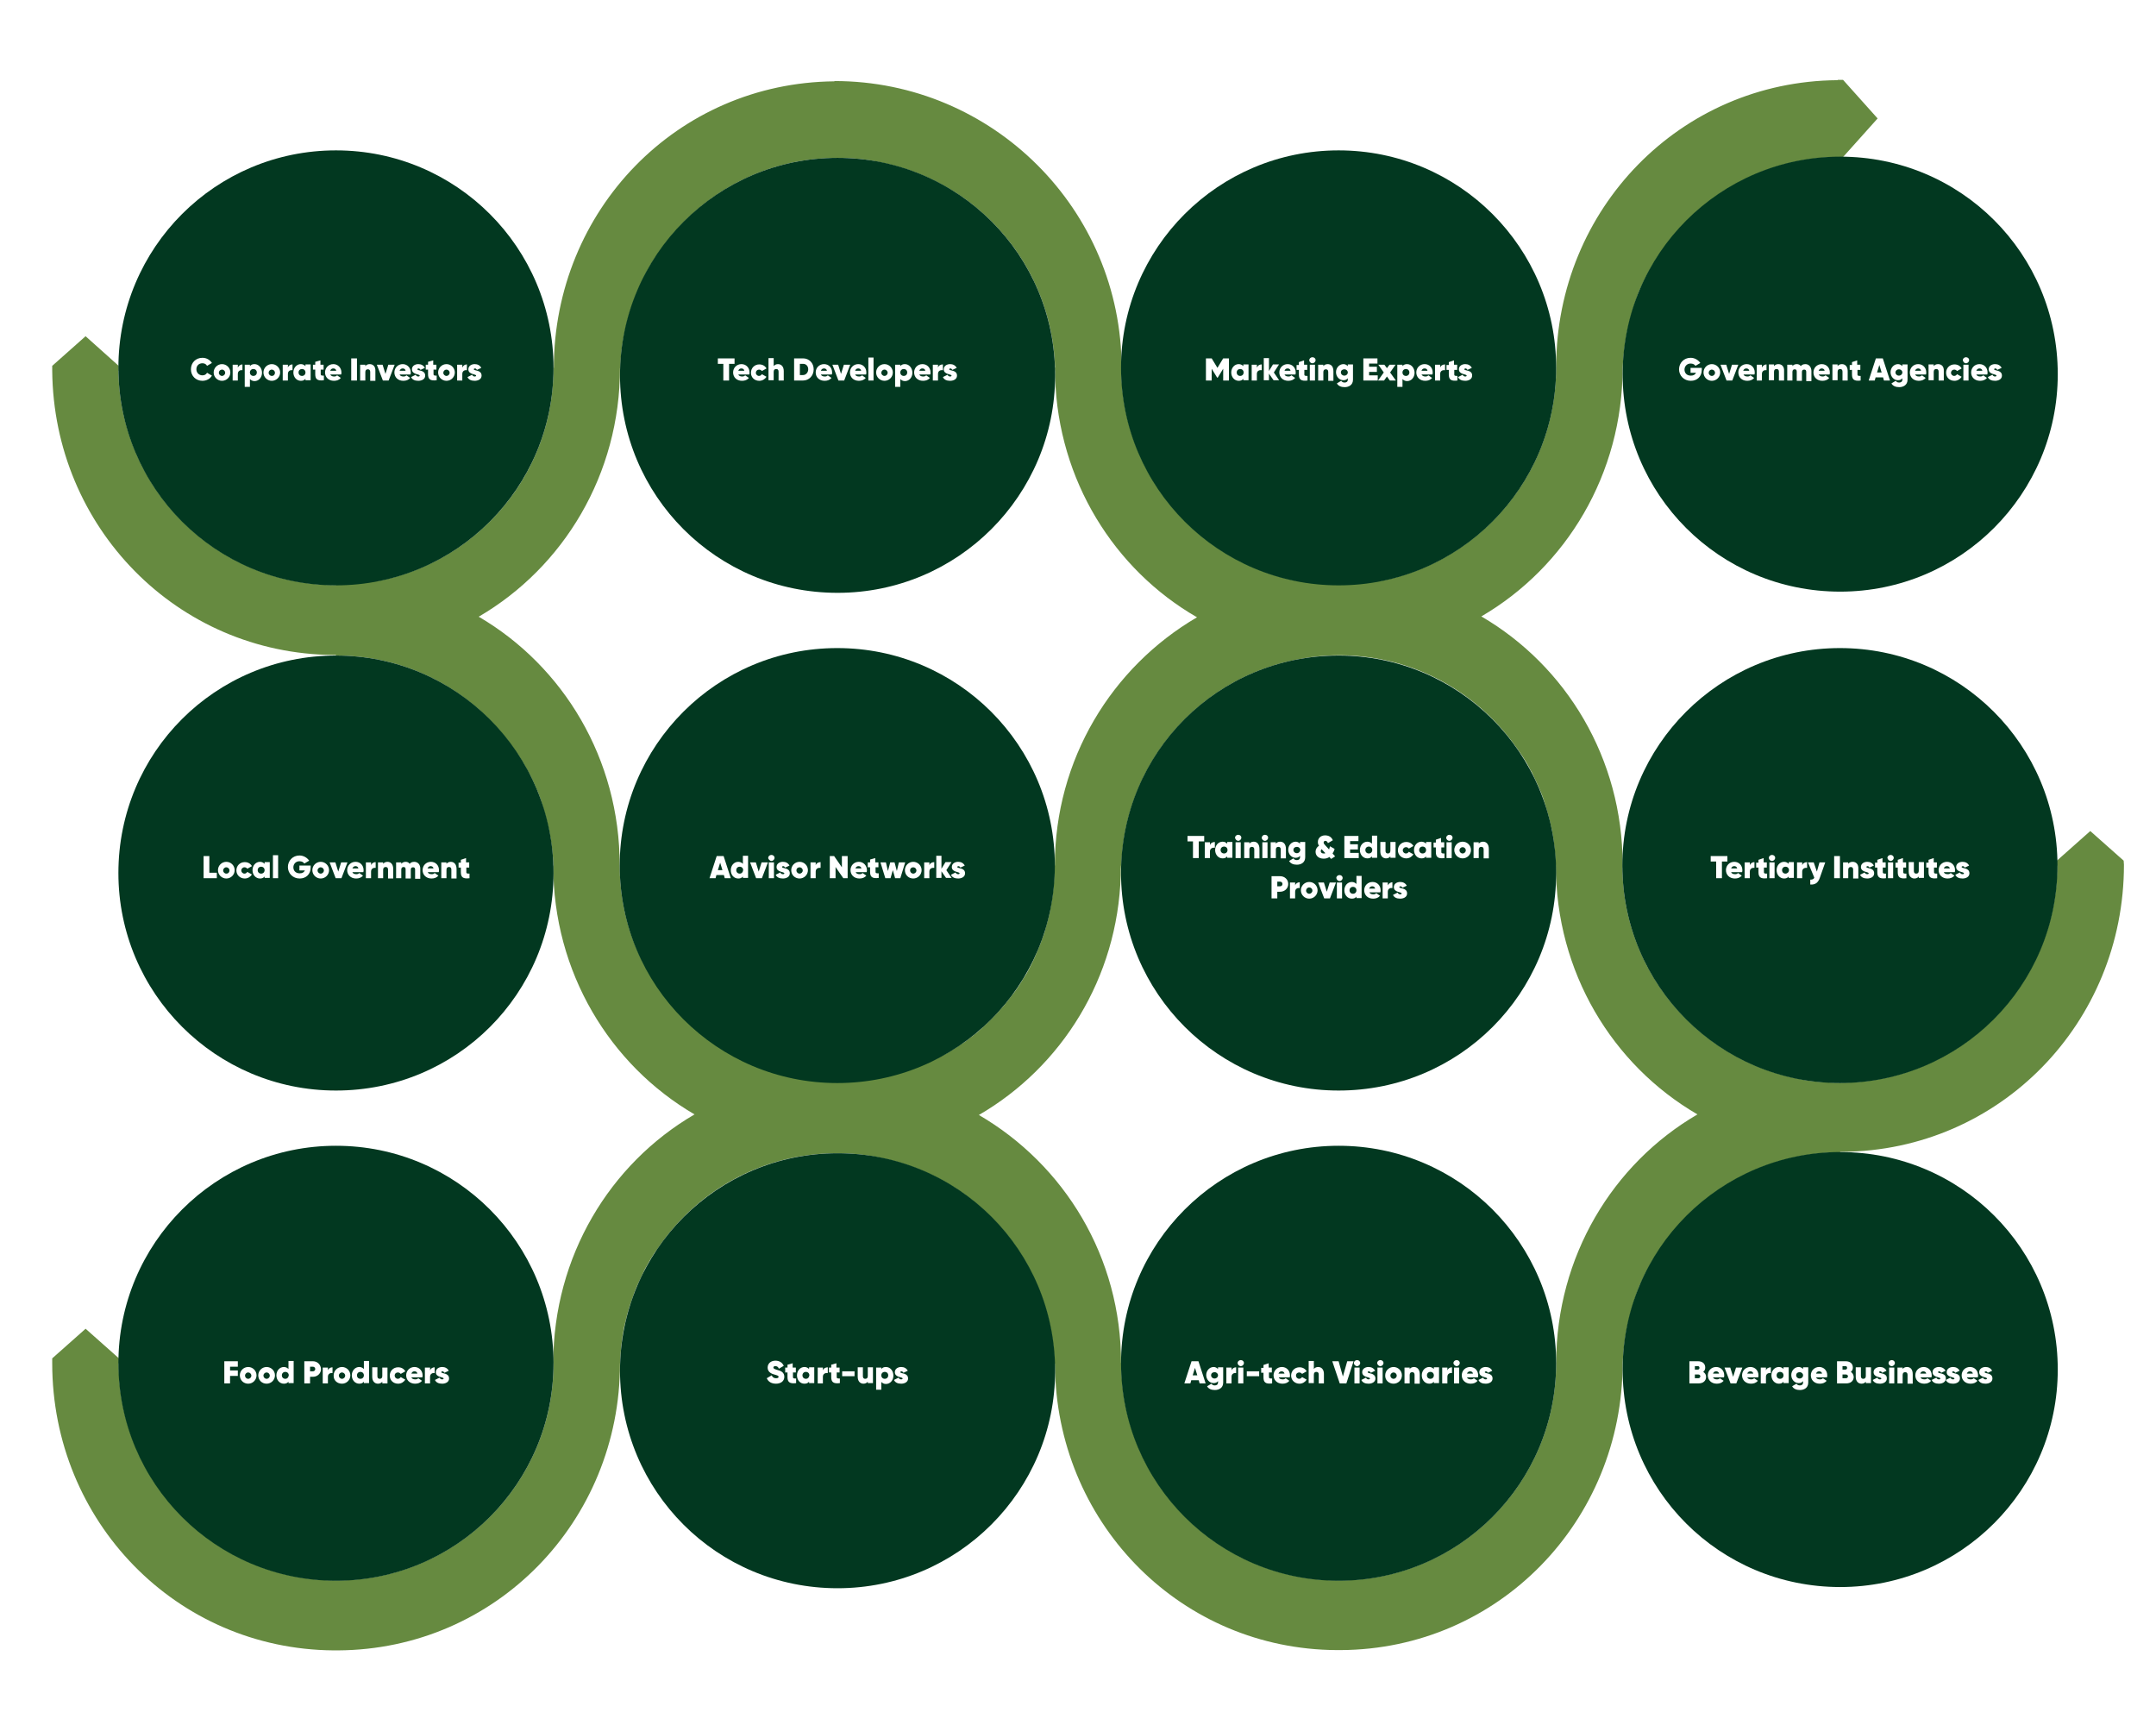 <svg xmlns:inkscape="http://www.inkscape.org/namespaces/inkscape" xmlns:sodipodi="http://sodipodi.sourceforge.net/DTD/sodipodi-0.dtd" xmlns="http://www.w3.org/2000/svg" xmlns:svg="http://www.w3.org/2000/svg" width="1500" viewBox="0 0 1125 900" height="1200" preserveAspectRatio="xMidYMid meet" id="svg72"><defs id="defs76"></defs><rect x="-112.5" width="1350" fill="#ffffff" y="-90" height="1080" fill-opacity="1" id="rect2"></rect><rect x="-112.5" width="1350" fill="#ffffff" y="-90" height="1080" fill-opacity="1" id="rect4"></rect><path id="path20" d="m 249.789,321.766 c 44.297,-25.816 73.73,-74.301 73.73,-129.836 h -34.688 c 0,55.535 -39.793,101.617 -92.504,111.371 -6.906,-0.898 -13.812,-1.5 -21.023,-1.5 v 3.453 c -52.855,0 -97.305,-36.176 -109.918,-85.105 -2.254,-8.555 -3.453,-17.562 -3.605,-26.719 h 0.152 v -2.551 L 44.664,175.418 27.246,190.879 v 2.551 c 0.75,81.652 65.168,147.695 146.859,148.297 h 1.199 v 0.301 h 1.352 c 38.594,0.449 72.23,20.113 92.352,49.832 0.301,0.301 0.453,0.75 0.754,1.051 0.75,1.051 1.352,2.102 2.102,3.152 0.449,0.602 0.75,1.352 1.199,1.953 0.453,0.75 0.902,1.648 1.352,2.398 0.453,0.902 0.902,1.801 1.504,2.703 0.301,0.602 0.598,1.199 1.051,1.953 0.449,1.051 1.051,2.098 1.5,3.148 0.301,0.602 0.449,1.051 0.75,1.652 0.453,1.203 0.902,2.254 1.504,3.453 0.148,0.602 0.449,1.051 0.602,1.652 0.449,1.199 0.898,2.25 1.199,3.449 0.152,0.602 0.449,1.203 0.602,1.953 l 0.902,3.152 c 0.297,0.898 0.449,1.648 0.75,2.551 0.148,0.75 0.449,1.652 0.598,2.402 0.301,1.199 0.602,2.551 0.902,3.75 0.152,0.453 0.152,0.754 0.301,1.203 1.203,6.004 1.953,12.156 2.254,18.461 h 34.535 v -0.301 c 0,-55.684 -29.43,-104.016 -73.578,-129.832 m 858.34,127.281 -17.422,-15.461 -17.418,15.461 v 2.551 h 0.152 c 0,9.758 -1.203,19.215 -3.606,28.219 -12.613,48.934 -57.062,85.105 -109.922,85.105 h -0.898 c -1.504,0 -3.004,0 -4.508,-0.148 -1.5,0 -2.852,-0.152 -4.352,-0.301 h -0.902 c -3.453,-0.301 -6.906,-0.75 -10.211,-1.5 -52.559,-9.906 -92.5,-55.988 -92.5,-111.375 h -34.691 c 0,55.539 29.434,104.02 73.883,129.836 -44.297,25.816 -73.582,74.148 -73.73,129.535 v 0.148 h 34.688 c 0.301,-6.305 1.051,-12.457 2.254,-18.461 0.148,-0.449 0.148,-0.75 0.301,-1.203 0.297,-1.199 0.598,-2.551 0.898,-3.75 0.152,-0.75 0.453,-1.652 0.602,-2.402 0.301,-0.902 0.449,-1.652 0.75,-2.551 0.301,-1.051 0.602,-2.102 0.902,-3.152 0.148,-0.602 0.449,-1.203 0.602,-1.953 0.449,-1.199 0.75,-2.25 1.199,-3.449 0.152,-0.602 0.449,-1.051 0.602,-1.652 0.449,-1.199 0.902,-2.25 1.5,-3.453 0.301,-0.602 0.453,-1.051 0.754,-1.652 0.449,-1.047 1.051,-2.098 1.5,-3.148 0.301,-0.602 0.602,-1.203 1.051,-1.953 0.449,-0.898 0.902,-1.801 1.504,-2.703 0.449,-0.75 0.898,-1.648 1.348,-2.398 0.453,-0.602 0.754,-1.352 1.203,-1.953 0.602,-1.051 1.352,-2.102 2.102,-3.152 0.301,-0.301 0.453,-0.75 0.75,-1.051 20.125,-29.719 53.762,-49.23 92.352,-49.832 h 1.352 v -0.301 h 1.203 c 82.141,-0.598 146.859,-67.395 146.859,-149.797 z M 698.629,824.59 c -52.855,0 -97.305,-36.172 -109.918,-85.105 -2.406,-9.004 -3.605,-18.461 -3.605,-28.367 h -34.688 c 0,1.352 0.148,2.551 0.148,3.902 v 1.203 c 2.555,80.148 66.375,144.242 146.863,144.691 h 2.25 c 82.289,-0.449 147.012,-67.395 147.012,-149.797 h -34.688 c 0,62.742 -50.758,113.473 -113.375,113.473 M 510.773,581.734 c 43.246,-25.066 72.379,-71.449 74.031,-125.031 V 455.5 c 0,-1.348 0,-2.551 0.148,-3.902 h -34.688 c 0,7.805 -0.75,15.461 -2.25,22.816 v 0.148 c -0.301,1.801 -0.75,3.605 -1.203,5.254 v 0.152 c -0.449,1.648 -0.898,3.301 -1.352,4.801 -0.148,0.602 -0.301,1.051 -0.449,1.652 -0.301,1.051 -0.75,2.25 -1.203,3.301 -0.148,0.602 -0.449,1.203 -0.598,1.801 -0.453,1.051 -0.754,2.102 -1.203,3.004 -0.301,0.602 -0.449,1.199 -0.75,1.801 -0.453,1.051 -0.902,2.102 -1.352,3.152 -0.301,0.602 -0.449,1.051 -0.75,1.652 -0.602,1.199 -1.203,2.398 -1.805,3.602 -0.148,0.301 -0.301,0.598 -0.449,0.898 -0.75,1.504 -1.652,3.004 -2.555,4.355 -0.297,0.449 -0.449,0.75 -0.75,1.199 -0.602,1.051 -1.352,2.102 -1.949,3.152 -0.301,0.449 -0.754,1.051 -1.055,1.5 -0.598,0.902 -1.199,1.801 -1.949,2.703 -0.453,0.449 -0.754,1.051 -1.203,1.5 -0.602,0.902 -1.352,1.652 -1.953,2.551 -0.449,0.453 -0.75,0.902 -1.199,1.504 -0.75,0.898 -1.504,1.801 -2.402,2.699 -0.301,0.301 -0.602,0.75 -0.902,1.051 -1.199,1.203 -2.25,2.402 -3.453,3.602 -0.148,0.152 -0.301,0.301 -0.449,0.453 -1.051,1.051 -2.105,1.949 -3.156,3 -0.449,0.449 -0.898,0.75 -1.199,1.203 -0.902,0.75 -1.652,1.5 -2.555,2.25 -0.449,0.449 -0.898,0.75 -1.5,1.199 -0.902,0.75 -1.652,1.352 -2.555,1.953 -0.449,0.449 -1.051,0.75 -1.5,1.199 -0.902,0.75 -1.801,1.352 -2.852,1.953 -0.453,0.301 -0.902,0.602 -1.352,0.898 -1.203,0.902 -2.555,1.652 -3.754,2.402 -0.152,0.152 -0.301,0.152 -0.453,0.301 -1.5,0.902 -3.004,1.801 -4.504,2.551 -0.449,0.301 -0.902,0.453 -1.352,0.602 -1.051,0.602 -2.102,1.199 -3.305,1.652 -0.602,0.297 -1.051,0.449 -1.652,0.75 -1.051,0.449 -2.102,0.898 -3,1.352 -0.602,0.297 -1.203,0.449 -1.805,0.75 -1.051,0.449 -2.102,0.898 -3.152,1.199 -0.602,0.152 -1.051,0.449 -1.652,0.602 -1.199,0.449 -2.551,0.898 -3.754,1.199 -0.449,0.152 -0.75,0.301 -1.199,0.449 -1.652,0.453 -3.305,1.051 -5.109,1.504 -0.297,0.148 -0.598,0.148 -0.898,0.301 -1.352,0.297 -2.703,0.598 -4.207,0.898 -0.598,0.152 -1.199,0.152 -1.648,0.301 -0.301,0 -0.602,0.148 -0.902,0.148 -7.207,-1.051 -14.566,-1.648 -22.074,-1.648 v 0.148 c -6.758,0 -13.363,0.602 -19.82,1.5 -27.18,-5.102 -51.059,-19.961 -67.574,-40.676 -15.918,-18.91 -25.23,-43.527 -25.23,-70.246 h -34.688 c 0,55.539 29.434,104.02 73.73,129.836 -44.297,25.816 -73.578,74.148 -73.73,129.535 l 0.156,0.344 h 34.688 c 0.301,-6.305 0.894,-12.653 2.097,-18.657 0.148,-0.449 0.148,-0.75 0.301,-1.203 0.301,-1.199 0.602,-2.551 0.902,-3.75 0.148,-0.75 0.449,-1.652 0.598,-2.402 0.301,-0.902 0.453,-1.652 0.754,-2.551 0.297,-1.051 0.598,-2.102 1.051,-3.152 0.148,-0.602 0.449,-1.203 0.598,-1.801 0.453,-1.203 0.754,-2.254 1.203,-3.453 0.148,-0.449 0.449,-1.051 0.602,-1.5 0.449,-1.203 0.898,-2.254 1.5,-3.453 0.301,-0.602 0.449,-1.051 0.75,-1.652 0.453,-1.051 1.051,-2.102 1.504,-3.152 0.301,-0.598 0.602,-1.199 0.898,-1.949 0.453,-0.902 0.902,-1.801 1.504,-2.703 0.449,-0.75 0.898,-1.648 1.352,-2.402 0.449,-0.598 0.75,-1.348 1.199,-1.949 0.602,-1.051 1.352,-2.102 2.105,-3.152 0.297,-0.301 0.449,-0.75 0.75,-1.051 20.121,-29.719 53.758,-49.23 92.352,-49.684 h 0.75 0.602 c 7.809,0 15.465,0.75 22.672,2.402 50.758,10.207 88.898,53.887 90.699,107.32 h 34.691 c 0.148,-55.535 -29.586,-103.719 -74.184,-129.684 M 175.457,824.59 c -52.859,0 -97.309,-36.172 -109.922,-85.105 -2.402,-9.004 -3.602,-18.461 -3.602,-28.215 h 0.148 v -2.555 L 44.664,693.258 27.246,708.715 v 2.555 c 0,82.402 64.719,149.195 146.859,149.797 h 2.254 c 82.289,-0.453 147.16,-67.246 147.16,-149.797 h -34.688 c 0,62.59 -50.758,113.32 -113.375,113.32 M 550.566,195.832 v 1.203 c 1.652,53.582 30.785,100.113 74.031,125.031 -44.449,25.965 -74.18,74.145 -74.18,129.531 h 34.688 c 1.801,-53.285 40.094,-97.113 90.699,-107.32 7.359,-1.5 15.016,-2.398 22.824,-2.398 h 0.602 0.75 c 38.594,0.449 72.23,20.113 92.352,49.68 0.301,0.301 0.449,0.75 0.75,1.051 0.75,1.051 1.352,2.102 2.102,3.152 0.453,0.602 0.754,1.352 1.203,1.953 0.449,0.75 0.902,1.648 1.352,2.402 0.449,0.898 0.902,1.801 1.5,2.699 0.301,0.602 0.602,1.203 0.902,1.953 0.449,1.051 1.051,2.102 1.5,3.152 0.301,0.598 0.453,1.051 0.754,1.648 0.449,1.203 1.051,2.254 1.5,3.453 0.148,0.449 0.449,1.051 0.602,1.5 0.449,1.203 0.898,2.254 1.199,3.453 0.152,0.602 0.453,1.199 0.602,1.801 0.301,1.051 0.602,2.102 0.902,3.152 0.301,0.902 0.449,1.652 0.75,2.551 0.148,0.75 0.449,1.652 0.602,2.402 0.301,1.203 0.602,2.551 0.898,3.754 0.152,0.449 0.152,0.75 0.301,1.199 1.203,6.004 1.801,12.461 2.102,18.762 l 34.84,1.199 v -1.648 c 0,-55.387 -29.434,-103.719 -73.73,-129.535 44.297,-25.816 73.73,-74.297 73.73,-129.832 h -34.688 c 0,55.535 -39.793,101.613 -92.5,111.52 -6.457,-0.898 -13.066,-1.348 -19.672,-1.5 v -0.148 c -7.508,0 -14.867,0.598 -22.074,1.648 -43.398,-8.105 -78.086,-40.824 -89.047,-83.152 -2.402,-9.008 -3.605,-18.461 -3.605,-28.367 h -34.688 c 0.148,1.5 0.148,2.699 0.148,4.051 M 325.922,173.316 c 0.148,-0.449 0.148,-0.75 0.301,-1.199 0.301,-1.199 0.602,-2.551 0.898,-3.754 0.152,-0.75 0.453,-1.648 0.602,-2.398 0.301,-0.902 0.453,-1.652 0.75,-2.555 0.301,-1.051 0.602,-2.102 1.055,-3.152 0.148,-0.598 0.449,-1.199 0.598,-1.801 0.453,-1.199 0.75,-2.25 1.203,-3.453 0.148,-0.449 0.449,-1.047 0.602,-1.5 0.449,-1.199 0.898,-2.25 1.5,-3.453 0.301,-0.598 0.449,-1.051 0.75,-1.648 0.453,-1.051 1.051,-2.102 1.504,-3.152 0.301,-0.602 0.598,-1.203 0.898,-1.953 0.453,-0.898 0.902,-1.801 1.504,-2.699 0.449,-0.75 0.898,-1.652 1.352,-2.402 0.449,-0.602 0.75,-1.352 1.199,-1.953 0.602,-1.051 1.352,-2.102 2.102,-3.152 0.301,-0.297 0.453,-0.75 0.754,-1.051 20.121,-29.719 53.758,-49.23 92.352,-49.68 h 0.75 0.602 c 7.805,0 15.465,0.75 22.672,2.402 50.758,10.203 88.898,53.883 90.699,107.316 h 34.688 c 0,-82.703 -67.121,-149.797 -149.863,-149.797 v 0.152 C 353.25,43.184 289.133,109.676 288.98,191.93 v 0.148 h 34.688 c 0.152,-6.453 0.902,-12.758 2.254,-18.762 m 523.023,0 c 0.148,-0.449 0.148,-0.75 0.301,-1.199 0.297,-1.199 0.598,-2.551 0.898,-3.754 0.152,-0.75 0.453,-1.648 0.602,-2.398 0.301,-0.902 0.449,-1.652 0.75,-2.555 l 0.902,-3.152 c 0.148,-0.598 0.449,-1.199 0.602,-1.949 0.449,-1.203 0.75,-2.254 1.199,-3.453 0.152,-0.602 0.449,-1.051 0.602,-1.652 0.449,-1.199 0.902,-2.25 1.5,-3.449 0.301,-0.602 0.453,-1.051 0.754,-1.652 0.449,-1.051 1.051,-2.102 1.5,-3.152 0.301,-0.602 0.602,-1.199 1.051,-1.953 0.449,-0.898 0.902,-1.801 1.5,-2.699 0.453,-0.75 0.902,-1.652 1.352,-2.402 0.453,-0.602 0.754,-1.352 1.203,-1.949 0.602,-1.051 1.352,-2.102 2.102,-3.152 0.301,-0.301 0.453,-0.754 0.75,-1.051 20.125,-29.723 53.762,-49.234 92.352,-49.832 h 2.855 L 979.738,61.797 961.719,41.684 h -2.855 v 0.148 C 876.723,42.434 812.152,109.074 812.004,191.328 v 0.465 h 34.688 c 0.301,-5.855 1.051,-12.473 2.254,-18.477" style="fill:#668a40;fill-opacity:1"></path><path fill="#023820" d="m 1073.738,195.206 c 0,62.59 -50.754,113.473 -113.523,113.473 -62.918,0 -113.523,-50.582 -113.523,-113.473 0,-62.59 50.754,-113.473 113.523,-113.473 62.918,0 113.523,50.582 113.523,113.473" fill-opacity="1" fill-rule="nonzero" id="path22"></path><path fill="#023820" d="M 550.566 195.832 C 550.566 258.422 499.812 309.305 437.043 309.305 C 374.125 309.305 323.52 258.723 323.52 195.832 C 323.52 133.242 374.273 82.359 437.043 82.359 C 499.961 82.359 550.566 132.941 550.566 195.832 " fill-opacity="1" fill-rule="nonzero" id="path24"></path><path fill="#023820" d="m 1073.738,714.546 c 0,62.59 -50.754,113.473 -113.523,113.473 -62.918,0 -113.523,-50.582 -113.523,-113.473 0,-62.594 50.754,-113.477 113.523,-113.477 62.918,0 113.523,50.586 113.523,113.477" fill-opacity="1" fill-rule="nonzero" id="path26"></path><path fill="#023820" d="M 812.004 711.27 C 812.004 773.859 761.246 824.742 698.48 824.742 C 635.859 824.742 584.957 774.008 584.957 711.27 C 584.957 648.676 635.711 597.793 698.48 597.793 C 761.246 597.793 812.004 648.527 812.004 711.27 " fill-opacity="1" fill-rule="nonzero" id="path28"></path><path fill="#023820" d="M 550.566 715.172 C 550.566 777.762 499.812 828.645 437.043 828.645 C 374.125 828.645 323.52 778.062 323.52 715.172 C 323.52 652.578 374.273 601.695 437.043 601.695 C 499.961 601.695 550.566 652.281 550.566 715.172 " fill-opacity="1" fill-rule="nonzero" id="path30"></path><path fill="#023820" d="M 288.832 711.27 C 288.832 773.859 238.074 824.742 175.305 824.742 C 112.539 824.742 61.781 774.008 61.781 711.27 C 61.781 648.676 112.539 597.793 175.305 597.793 C 238.074 597.793 288.832 648.527 288.832 711.27 " fill-opacity="1" fill-rule="nonzero" id="path32"></path><path fill="#023820" d="M 61.781 455.5 C 61.781 518.094 112.539 568.977 175.305 568.977 C 238.227 568.977 288.832 518.391 288.832 455.5 C 288.832 392.91 238.074 342.027 175.305 342.027 C 112.387 342.027 61.781 392.609 61.781 455.5 " fill-opacity="1" fill-rule="nonzero" id="path34"></path><path fill="#023820" d="M 584.953 455.5 C 584.953 518.094 635.711 568.977 698.48 568.977 C 761.398 568.977 812.004 518.391 812.004 455.5 C 812.004 392.91 761.246 342.027 698.48 342.027 C 635.559 342.027 584.953 392.609 584.953 455.5 " fill-opacity="1" fill-rule="nonzero" id="path36"></path><path fill="#023820" d="M 846.543 451.598 C 846.543 514.191 897.297 565.074 960.066 565.074 C 1022.684 565.074 1073.59 514.34 1073.59 451.598 C 1073.59 388.859 1022.836 338.125 960.066 338.125 C 897.445 338.125 846.543 388.859 846.543 451.598 " fill-opacity="1" fill-rule="nonzero" id="path38"></path><path fill="#023820" d="M 323.367 451.598 C 323.367 514.191 374.125 565.074 436.895 565.074 C 499.66 565.074 550.418 514.34 550.418 451.598 C 550.418 388.859 499.66 338.125 436.895 338.125 C 374.125 338.125 323.367 388.859 323.367 451.598 " fill-opacity="1" fill-rule="nonzero" id="path40"></path><path fill="#023820" d="M 812.004 191.93 C 812.004 254.52 761.246 305.402 698.48 305.402 C 635.859 305.402 584.957 254.672 584.957 191.93 C 584.957 129.188 635.711 78.457 698.48 78.457 C 761.246 78.457 812.004 129.188 812.004 191.93 " fill-opacity="1" fill-rule="nonzero" id="path42"></path><path fill="#023820" d="M 288.832 191.93 C 288.832 254.52 238.074 305.402 175.305 305.402 C 112.539 305.402 61.781 254.672 61.781 191.93 C 61.781 129.188 112.539 78.457 175.305 78.457 C 238.074 78.457 288.832 129.188 288.832 191.93 " fill-opacity="1" fill-rule="nonzero" id="path44"></path><path fill="#ffffff" d="M 247.234 192.68 C 247.234 192.379 247.535 192.23 247.836 192.23 C 248.285 192.23 248.586 192.531 248.887 192.98 L 251.141 191.93 C 250.391 190.578 249.188 189.98 247.688 189.98 C 246.035 189.98 244.383 190.879 244.383 192.68 C 244.383 195.531 248.438 195.082 248.438 195.984 C 248.438 196.281 248.137 196.434 247.688 196.434 C 247.086 196.434 246.633 196.133 246.336 195.531 L 243.934 196.734 C 244.531 198.082 245.883 198.684 247.688 198.684 C 249.336 198.684 251.289 197.934 251.289 195.984 C 251.289 192.832 247.234 193.582 247.234 192.68 M 241.23 191.781 L 241.23 190.277 L 238.527 190.277 L 238.527 198.535 L 241.23 198.535 L 241.23 195.082 C 241.23 193.43 242.582 192.98 243.633 193.129 L 243.633 190.129 C 242.582 190.129 241.68 190.73 241.23 191.781 M 232.969 196.133 C 232.07 196.133 231.316 195.383 231.316 194.48 C 231.316 193.582 232.07 192.832 232.969 192.832 C 233.871 192.832 234.621 193.582 234.621 194.48 C 234.621 195.383 233.871 196.133 232.969 196.133 M 232.969 198.684 C 235.371 198.684 237.324 196.734 237.324 194.332 C 237.324 191.93 235.371 189.98 232.969 189.98 C 230.566 189.98 228.613 191.93 228.613 194.332 C 228.613 196.734 230.566 198.684 232.969 198.684 M 227.715 192.832 L 227.715 190.277 L 226.062 190.277 L 226.062 188.027 L 223.359 188.777 L 223.359 190.277 L 222.156 190.277 L 222.156 192.832 L 223.359 192.832 L 223.359 195.23 C 223.359 197.785 224.41 198.836 227.863 198.383 L 227.863 195.984 C 226.812 195.984 226.211 195.984 226.211 195.23 L 226.211 192.832 Z M 217.805 192.68 C 217.805 192.379 218.102 192.23 218.402 192.23 C 218.855 192.23 219.156 192.531 219.453 192.98 L 221.707 191.93 C 220.957 190.578 219.754 189.98 218.254 189.98 C 216.602 189.98 214.949 190.879 214.949 192.68 C 214.949 195.531 219.004 195.082 219.004 195.984 C 219.004 196.281 218.703 196.434 218.254 196.434 C 217.652 196.434 217.203 196.133 216.902 195.531 L 214.5 196.734 C 215.102 198.082 216.453 198.684 218.254 198.684 C 219.906 198.684 221.859 197.934 221.859 195.984 C 221.859 192.832 217.805 193.582 217.805 192.68 M 208.492 193.43 C 208.793 192.68 209.395 192.23 210.145 192.23 C 210.746 192.23 211.496 192.531 211.645 193.43 Z M 208.492 195.383 L 214.199 195.383 C 214.348 195.082 214.348 194.633 214.348 194.332 C 214.348 191.93 212.547 189.98 210.145 189.98 C 207.594 189.98 205.789 191.93 205.789 194.332 C 205.789 196.734 207.594 198.684 210.445 198.684 C 211.945 198.684 213.148 198.234 214.051 197.184 L 212.098 195.832 C 211.645 196.281 211.195 196.434 210.594 196.434 C 209.543 196.434 208.793 196.133 208.492 195.383 M 202.637 190.277 L 201.137 195.082 L 199.633 190.277 L 196.629 190.277 L 199.785 198.535 L 202.785 198.535 L 205.941 190.277 Z M 192.875 189.98 C 191.824 189.98 191.074 190.43 190.625 191.027 L 190.625 190.277 L 187.922 190.277 L 187.922 198.535 L 190.625 198.535 L 190.625 194.18 C 190.625 193.129 191.074 192.68 191.977 192.68 C 192.727 192.68 193.176 193.129 193.176 194.031 L 193.176 198.684 L 195.879 198.684 L 195.879 193.73 C 196.027 191.18 194.676 189.98 192.875 189.98 M 183.266 198.535 L 186.27 198.535 L 186.27 186.977 L 183.266 186.977 Z M 172.305 193.43 C 172.605 192.68 173.055 192.23 173.953 192.23 C 174.555 192.23 175.305 192.531 175.457 193.43 Z M 172.305 195.383 L 178.008 195.383 C 178.16 195.082 178.16 194.633 178.16 194.332 C 178.16 191.93 176.359 189.98 173.953 189.98 C 171.402 189.98 169.602 191.93 169.602 194.332 C 169.602 196.734 171.402 198.684 174.254 198.684 C 175.758 198.684 176.957 198.234 177.859 197.184 L 175.906 195.832 C 175.457 196.281 175.008 196.434 174.406 196.434 C 173.355 196.434 172.754 196.133 172.305 195.383 M 168.848 192.832 L 168.848 190.277 L 167.199 190.277 L 167.199 188.027 L 164.496 188.777 L 164.496 190.277 L 163.293 190.277 L 163.293 192.832 L 164.496 192.832 L 164.496 195.23 C 164.496 197.785 165.547 198.836 169 198.383 L 169 195.984 C 167.949 195.984 167.348 195.984 167.348 195.23 L 167.348 192.832 Z M 157.586 196.133 C 156.535 196.133 155.785 195.383 155.785 194.332 C 155.785 193.281 156.535 192.531 157.586 192.531 C 158.637 192.531 159.391 193.281 159.391 194.332 C 159.391 195.383 158.637 196.133 157.586 196.133 M 159.391 190.277 L 159.391 191.027 C 158.789 190.43 158.039 189.98 156.988 189.98 C 154.734 189.98 153.082 191.93 153.082 194.332 C 153.082 196.734 154.734 198.684 156.988 198.684 C 158.039 198.684 158.789 198.383 159.391 197.633 L 159.391 198.383 L 162.094 198.383 L 162.094 190.129 L 159.391 190.129 Z M 150.23 191.781 L 150.23 190.277 L 147.527 190.277 L 147.527 198.535 L 150.23 198.535 L 150.23 195.082 C 150.23 193.43 151.582 192.98 152.633 193.129 L 152.633 190.129 C 151.582 190.129 150.531 190.73 150.23 191.781 M 141.82 196.133 C 140.918 196.133 140.168 195.383 140.168 194.48 C 140.168 193.582 140.918 192.832 141.82 192.832 C 142.723 192.832 143.473 193.582 143.473 194.48 C 143.473 195.383 142.871 196.133 141.82 196.133 M 141.82 198.684 C 144.223 198.684 146.176 196.734 146.176 194.332 C 146.176 191.93 144.223 189.98 141.82 189.98 C 139.418 189.98 137.465 191.93 137.465 194.332 C 137.465 196.734 139.418 198.684 141.82 198.684 M 132.211 196.133 C 131.156 196.133 130.406 195.383 130.406 194.332 C 130.406 193.281 131.156 192.531 132.211 192.531 C 133.262 192.531 134.012 193.281 134.012 194.332 C 134.012 195.383 133.262 196.133 132.211 196.133 M 132.809 189.98 C 131.758 189.98 131.008 190.277 130.406 191.027 L 130.406 190.277 L 127.703 190.277 L 127.703 201.836 L 130.406 201.836 L 130.406 197.785 C 131.008 198.383 131.758 198.836 132.809 198.836 C 135.062 198.836 136.715 196.883 136.715 194.48 C 136.715 192.078 135.062 189.98 132.809 189.98 M 124.102 191.781 L 124.102 190.277 L 121.398 190.277 L 121.398 198.535 L 124.102 198.535 L 124.102 195.082 C 124.102 193.43 125.453 192.98 126.504 193.129 L 126.504 190.129 C 125.602 190.129 124.551 190.73 124.102 191.781 M 115.84 196.133 C 114.941 196.133 114.191 195.383 114.191 194.48 C 114.191 193.582 114.941 192.832 115.84 192.832 C 116.742 192.832 117.492 193.582 117.492 194.48 C 117.492 195.383 116.742 196.133 115.84 196.133 M 115.84 198.684 C 118.242 198.684 120.195 196.734 120.195 194.332 C 120.195 191.93 118.242 189.98 115.84 189.98 C 113.438 189.98 111.488 191.93 111.488 194.332 C 111.488 196.734 113.438 198.684 115.84 198.684 M 105.629 198.684 C 107.734 198.684 109.684 197.633 110.586 195.984 L 108.031 194.48 C 107.582 195.383 106.68 195.832 105.629 195.832 C 103.828 195.832 102.477 194.48 102.477 192.68 C 102.477 190.879 103.68 189.527 105.629 189.527 C 106.68 189.527 107.582 189.98 108.031 190.879 L 110.586 189.379 C 109.535 187.727 107.734 186.676 105.629 186.676 C 102.176 186.676 99.625 189.227 99.625 192.68 C 99.625 196.133 102.176 198.684 105.629 198.684 " fill-opacity="1" fill-rule="nonzero" id="path46"></path><path fill="#ffffff" d="M 244.832 452.5 L 244.832 449.949 L 243.18 449.949 L 243.18 447.695 L 240.477 448.598 L 240.477 450.098 L 239.277 450.098 L 239.277 452.648 L 240.477 452.648 L 240.477 455.051 C 240.477 457.602 241.527 458.652 244.984 458.203 L 244.984 455.801 C 243.934 455.801 243.332 455.801 243.332 455.051 L 243.332 452.648 L 244.832 452.648 Z M 235.223 449.648 C 234.172 449.648 233.422 450.098 232.969 450.699 L 232.969 449.949 L 230.266 449.949 L 230.266 458.203 L 232.969 458.203 L 232.969 453.852 C 232.969 452.801 233.422 452.348 234.32 452.348 C 235.07 452.348 235.523 452.801 235.523 453.699 L 235.523 458.352 L 238.227 458.352 L 238.227 453.398 C 238.227 450.848 236.875 449.648 235.223 449.648 M 223.059 453.102 C 223.359 452.348 223.961 451.898 224.711 451.898 C 225.312 451.898 226.062 452.199 226.211 453.102 Z M 223.207 455.051 L 228.914 455.051 C 229.066 454.75 229.066 454.301 229.066 454 C 229.066 451.449 227.262 449.648 224.859 449.648 C 222.309 449.648 220.508 451.598 220.508 454 C 220.508 456.402 222.309 458.352 225.16 458.352 C 226.664 458.352 227.863 457.902 228.766 456.852 L 226.812 455.5 C 226.363 455.953 225.91 456.102 225.312 456.102 C 224.262 456.102 223.508 455.801 223.207 455.051 M 216.152 449.648 C 214.949 449.648 214.199 450.098 213.75 450.699 C 213.297 449.949 212.547 449.648 211.645 449.648 C 210.594 449.648 209.844 450.098 209.395 450.699 L 209.395 449.949 L 206.691 449.949 L 206.691 458.203 L 209.395 458.203 L 209.395 453.699 C 209.395 452.801 209.844 452.348 210.594 452.348 C 211.348 452.348 211.645 452.801 211.645 453.551 L 211.645 458.352 L 214.348 458.352 L 214.348 453.852 C 214.348 452.949 214.648 452.5 215.551 452.5 C 216.301 452.5 216.602 452.949 216.602 453.699 L 216.602 458.504 L 219.305 458.504 L 219.305 453.102 C 219.305 451 217.953 449.648 216.152 449.648 M 202.188 449.648 C 201.133 449.648 200.383 450.098 199.934 450.699 L 199.934 449.949 L 197.23 449.949 L 197.23 458.203 L 199.934 458.203 L 199.934 453.852 C 199.934 452.801 200.383 452.348 201.285 452.348 C 202.035 452.348 202.484 452.801 202.484 453.699 L 202.484 458.352 L 205.188 458.352 L 205.188 453.398 C 205.188 450.848 203.836 449.648 202.188 449.648 M 193.625 451.449 L 193.625 449.949 L 190.922 449.949 L 190.922 458.203 L 193.625 458.203 L 193.625 454.75 C 193.625 453.102 194.977 452.648 196.027 452.801 L 196.027 449.797 C 194.977 449.797 193.926 450.398 193.625 451.449 M 183.867 453.102 C 184.168 452.348 184.766 451.898 185.52 451.898 C 186.117 451.898 186.871 452.199 187.02 453.102 Z M 183.867 455.051 L 189.57 455.051 C 189.723 454.75 189.723 454.301 189.723 454 C 189.723 451.449 187.922 449.648 185.52 449.648 C 182.965 449.648 181.164 451.598 181.164 454 C 181.164 456.402 182.965 458.352 185.816 458.352 C 187.32 458.352 188.52 457.902 189.422 456.852 L 187.469 455.5 C 187.02 455.953 186.57 456.102 185.969 456.102 C 184.918 456.102 184.168 455.801 183.867 455.051 M 178.008 449.949 L 176.508 454.75 L 175.008 449.949 L 172.004 449.949 L 175.156 458.203 L 178.16 458.203 L 181.312 449.949 Z M 167.348 455.801 C 166.445 455.801 165.695 455.051 165.695 454.152 C 165.695 453.25 166.445 452.5 167.348 452.5 C 168.25 452.5 169 453.25 169 454.152 C 169 455.051 168.25 455.801 167.348 455.801 M 167.348 458.352 C 169.75 458.352 171.703 456.402 171.703 454 C 171.703 451.598 169.75 449.648 167.348 449.648 C 164.945 449.648 162.992 451.598 162.992 454 C 162.992 456.402 164.945 458.352 167.348 458.352 M 162.094 451.598 L 156.234 451.598 L 156.234 454.152 L 159.09 454.152 C 158.637 455.051 157.887 455.652 156.387 455.652 C 154.133 455.652 153.082 454.152 153.082 452.5 C 153.082 450.699 154.434 449.348 156.234 449.348 C 157.438 449.348 158.34 449.797 158.789 450.547 L 161.34 449.047 C 160.289 447.547 158.488 446.344 156.234 446.344 C 152.781 446.344 150.23 449.047 150.23 452.348 C 150.23 455.652 152.781 458.352 156.387 458.352 C 159.691 458.352 162.094 456.102 162.094 452.648 Z M 142.422 458.203 L 145.125 458.203 L 145.125 446.195 L 142.422 446.195 Z M 136.266 455.801 C 135.211 455.801 134.461 455.051 134.461 454 C 134.461 452.949 135.211 452.199 136.266 452.199 C 137.316 452.199 138.066 452.949 138.066 454 C 138.066 455.051 137.316 455.801 136.266 455.801 M 138.066 449.949 L 138.066 450.699 C 137.465 450.098 136.715 449.648 135.664 449.648 C 133.41 449.648 131.758 451.598 131.758 454 C 131.758 456.402 133.41 458.352 135.664 458.352 C 136.715 458.352 137.465 458.055 138.066 457.301 L 138.066 458.055 L 140.77 458.055 L 140.77 449.797 L 138.066 449.797 Z M 127.703 458.352 C 129.355 458.352 130.707 457.453 131.457 456.25 L 129.055 454.902 C 128.754 455.352 128.305 455.801 127.555 455.801 C 126.652 455.801 125.902 455.051 125.902 454.152 C 125.902 453.25 126.652 452.5 127.555 452.5 C 128.156 452.5 128.754 452.801 129.055 453.25 L 131.457 451.898 C 130.707 450.547 129.355 449.797 127.703 449.797 C 125.152 449.797 123.352 451.75 123.352 454.152 C 123.352 456.551 125.301 458.352 127.703 458.352 M 118.094 455.801 C 117.191 455.801 116.441 455.051 116.441 454.152 C 116.441 453.25 117.191 452.5 118.094 452.5 C 118.996 452.5 119.746 453.25 119.746 454.152 C 119.746 455.051 119.145 455.801 118.094 455.801 M 118.094 458.352 C 120.496 458.352 122.449 456.402 122.449 454 C 122.449 451.598 120.496 449.648 118.094 449.648 C 115.691 449.648 113.738 451.598 113.738 454 C 113.738 456.402 115.691 458.352 118.094 458.352 M 109.234 455.352 L 109.234 446.645 L 106.23 446.645 L 106.23 458.203 L 113.137 458.203 L 113.137 455.352 Z M 109.234 455.352 " fill-opacity="1" fill-rule="nonzero" id="path48"></path><path fill="#ffffff" d="M 230.266 715.922 C 230.266 715.621 230.566 715.469 230.867 715.469 C 231.316 715.469 231.617 715.77 231.918 716.223 L 234.172 715.172 C 233.422 713.82 232.219 713.219 230.719 713.219 C 229.066 713.219 227.414 714.121 227.414 715.922 C 227.414 718.773 231.469 718.32 231.469 719.223 C 231.469 719.523 231.168 719.672 230.719 719.672 C 230.117 719.672 229.668 719.371 229.367 718.773 L 226.965 719.973 C 227.562 721.324 228.914 721.926 230.719 721.926 C 232.367 721.926 234.32 721.176 234.32 719.223 C 234.32 716.07 230.266 716.82 230.266 715.922 M 224.41 715.02 L 224.41 713.52 L 221.707 713.52 L 221.707 721.773 L 224.41 721.773 L 224.41 718.324 C 224.41 716.672 225.762 716.223 226.812 716.371 L 226.812 713.371 C 225.762 713.371 224.711 713.969 224.41 715.02 M 214.648 716.672 C 214.949 715.922 215.402 715.469 216.301 715.469 C 216.902 715.469 217.652 715.77 217.805 716.672 Z M 214.648 718.621 L 220.355 718.621 C 220.508 718.324 220.508 717.871 220.508 717.57 C 220.508 715.172 218.703 713.219 216.301 713.219 C 213.75 713.219 211.945 715.172 211.945 717.57 C 211.945 719.973 213.75 721.926 216.602 721.926 C 218.102 721.926 219.305 721.473 220.207 720.422 L 218.254 719.074 C 217.805 719.523 217.352 719.672 216.75 719.672 C 215.699 719.672 214.949 719.375 214.648 718.621 M 207.742 721.926 C 209.395 721.926 210.746 721.023 211.496 719.824 L 209.094 718.473 C 208.793 718.922 208.344 719.371 207.594 719.371 C 206.691 719.371 205.941 718.621 205.941 717.723 C 205.941 716.672 206.691 716.07 207.594 716.07 C 208.191 716.07 208.793 716.371 209.094 716.82 L 211.496 715.469 C 210.746 714.121 209.395 713.367 207.742 713.367 C 205.188 713.367 203.387 715.32 203.387 717.723 C 203.387 720.125 205.188 721.926 207.742 721.926 M 199.484 713.52 L 199.484 717.871 C 199.484 718.922 199.031 719.375 198.133 719.375 C 197.379 719.375 196.93 718.922 196.93 718.023 L 196.93 713.371 L 194.227 713.371 L 194.227 718.324 C 194.227 720.723 195.578 721.926 197.23 721.926 C 198.281 721.926 199.031 721.473 199.484 720.875 L 199.484 721.773 L 202.188 721.773 L 202.188 713.52 Z M 188.07 719.375 C 187.02 719.375 186.27 718.621 186.27 717.57 C 186.27 716.52 187.02 715.77 188.07 715.77 C 189.121 715.77 189.871 716.52 189.871 717.57 C 189.871 718.621 189.121 719.375 188.07 719.375 M 189.871 710.219 L 189.871 714.27 C 189.273 713.668 188.52 713.219 187.469 713.219 C 185.219 713.219 183.566 715.172 183.566 717.57 C 183.566 719.973 185.219 721.926 187.469 721.926 C 188.52 721.926 189.273 721.625 189.871 720.875 L 189.871 721.625 L 192.574 721.625 L 192.574 710.066 L 189.871 710.066 Z M 178.461 719.375 C 177.559 719.375 176.809 718.621 176.809 717.723 C 176.809 716.82 177.559 716.07 178.461 716.07 C 179.359 716.07 180.113 716.82 180.113 717.723 C 180.113 718.621 179.359 719.375 178.461 719.375 M 178.461 721.926 C 180.863 721.926 182.816 719.973 182.816 717.57 C 182.816 715.172 180.863 713.219 178.461 713.219 C 176.059 713.219 174.105 715.172 174.105 717.57 C 173.953 720.125 175.906 721.926 178.461 721.926 M 171.102 715.02 L 171.102 713.52 L 168.398 713.52 L 168.398 721.773 L 171.102 721.773 L 171.102 718.324 C 171.102 716.672 172.453 716.223 173.504 716.371 L 173.504 713.371 C 172.453 713.371 171.402 713.969 171.102 715.02 M 163.293 715.469 L 161.793 715.469 L 161.793 713.07 L 163.293 713.07 C 163.895 713.07 164.496 713.52 164.496 714.27 C 164.496 715.02 163.895 715.469 163.293 715.469 M 163.293 710.219 L 158.789 710.219 L 158.789 721.773 L 161.793 721.773 L 161.793 718.324 L 163.293 718.324 C 165.547 718.324 167.496 716.672 167.496 714.27 C 167.348 711.867 165.547 710.219 163.293 710.219 M 148.879 719.375 C 147.828 719.375 147.074 718.621 147.074 717.57 C 147.074 716.52 147.828 715.77 148.879 715.77 C 149.93 715.77 150.68 716.52 150.68 717.57 C 150.531 718.621 149.93 719.375 148.879 719.375 M 150.531 710.219 L 150.531 714.27 C 149.93 713.668 149.18 713.219 148.125 713.219 C 145.875 713.219 144.223 715.172 144.223 717.57 C 144.223 719.973 145.875 721.926 148.125 721.926 C 149.18 721.926 149.93 721.625 150.531 720.875 L 150.531 721.625 L 153.23 721.625 L 153.23 710.066 L 150.531 710.066 Z M 139.117 719.375 C 138.215 719.375 137.465 718.621 137.465 717.723 C 137.465 716.82 138.215 716.07 139.117 716.07 C 140.02 716.07 140.77 716.82 140.77 717.723 C 140.77 718.621 140.02 719.375 139.117 719.375 M 139.117 721.926 C 141.52 721.926 143.473 719.973 143.473 717.57 C 143.473 715.172 141.52 713.219 139.117 713.219 C 136.715 713.219 134.762 715.172 134.762 717.57 C 134.762 720.125 136.715 721.926 139.117 721.926 M 129.508 719.375 C 128.605 719.375 127.855 718.621 127.855 717.723 C 127.855 716.82 128.605 716.07 129.508 716.07 C 130.406 716.07 131.156 716.82 131.156 717.723 C 131.156 718.621 130.406 719.375 129.508 719.375 M 129.508 721.926 C 131.91 721.926 133.859 719.973 133.859 717.57 C 133.859 715.172 131.91 713.219 129.508 713.219 C 127.105 713.219 125.152 715.172 125.152 717.57 C 125.152 720.125 127.105 721.926 129.508 721.926 M 124.102 713.07 L 124.102 710.219 L 117.043 710.219 L 117.043 721.773 L 120.047 721.773 L 120.047 717.871 L 124.102 717.871 L 124.102 715.02 L 120.047 715.02 L 120.047 713.07 Z M 124.102 713.07 " fill-opacity="1" fill-rule="nonzero" id="path50"></path><path fill="#ffffff" d="M 495.309 192.68 C 495.309 192.379 495.605 192.23 495.906 192.23 C 496.359 192.23 496.66 192.531 496.957 192.98 L 499.211 191.93 C 498.461 190.578 497.258 189.98 495.758 189.98 C 494.105 189.98 492.453 190.879 492.453 192.68 C 492.453 195.531 496.508 195.082 496.508 195.984 C 496.508 196.281 496.207 196.434 495.758 196.434 C 495.156 196.434 494.707 196.133 494.406 195.531 L 492.004 196.734 C 492.605 198.082 493.957 198.684 495.758 198.684 C 497.41 198.684 499.363 197.934 499.363 195.984 C 499.359 192.832 495.309 193.582 495.309 192.68 M 489.449 191.781 L 489.449 190.277 L 486.746 190.277 L 486.746 198.535 L 489.449 198.535 L 489.449 195.082 C 489.449 193.43 490.801 192.98 492.004 193.129 L 492.004 190.129 C 490.801 190.129 489.75 190.73 489.449 191.781 M 479.691 193.43 C 479.988 192.68 480.441 192.23 481.34 192.23 C 481.941 192.23 482.691 192.531 482.844 193.43 Z M 479.691 195.383 L 485.395 195.383 C 485.547 195.082 485.547 194.633 485.547 194.332 C 485.547 191.781 483.742 189.98 481.34 189.98 C 478.789 189.98 476.988 191.93 476.988 194.332 C 476.988 196.734 478.789 198.684 481.641 198.684 C 483.145 198.684 484.344 198.234 485.246 197.184 L 483.293 195.832 C 482.844 196.281 482.395 196.434 481.793 196.434 C 480.742 196.434 479.988 196.133 479.691 195.383 M 471.582 196.133 C 470.531 196.133 469.777 195.383 469.777 194.332 C 469.777 193.281 470.531 192.531 471.582 192.531 C 472.633 192.531 473.383 193.281 473.383 194.332 C 473.383 195.383 472.633 196.133 471.582 196.133 M 472.18 189.98 C 471.129 189.98 470.379 190.277 469.777 191.027 L 469.777 190.277 L 467.074 190.277 L 467.074 201.836 L 469.777 201.836 L 469.777 197.785 C 470.379 198.383 471.129 198.836 472.18 198.836 C 474.434 198.836 476.086 196.883 476.086 194.48 C 476.086 192.078 474.434 189.98 472.18 189.98 M 461.52 196.133 C 460.617 196.133 459.867 195.383 459.867 194.48 C 459.867 193.582 460.617 192.832 461.52 192.832 C 462.422 192.832 463.172 193.582 463.172 194.48 C 463.172 195.383 462.422 196.133 461.52 196.133 M 461.52 198.684 C 463.922 198.684 465.875 196.734 465.875 194.332 C 465.875 191.93 463.922 189.98 461.52 189.98 C 459.117 189.98 457.164 191.93 457.164 194.332 C 457.164 196.734 459.117 198.684 461.52 198.684 M 453.109 198.535 L 455.812 198.535 L 455.812 186.527 L 453.109 186.527 Z M 446.203 193.43 C 446.504 192.68 446.953 192.23 447.855 192.23 C 448.457 192.23 449.207 192.531 449.355 193.43 Z M 446.203 195.383 L 451.91 195.383 C 452.059 195.082 452.059 194.633 452.059 194.332 C 452.059 191.781 450.258 189.98 447.855 189.98 C 445.301 189.98 443.5 191.93 443.5 194.332 C 443.5 196.734 445.301 198.684 448.156 198.684 C 449.656 198.684 450.859 198.234 451.758 197.184 L 449.809 195.832 C 449.355 196.281 448.906 196.434 448.305 196.434 C 447.254 196.434 446.504 196.133 446.203 195.383 M 440.348 190.277 L 438.844 195.082 L 437.344 190.277 L 434.34 190.277 L 437.492 198.535 L 440.496 198.535 L 443.648 190.277 Z M 428.332 193.43 C 428.633 192.68 429.086 192.23 429.984 192.23 C 430.586 192.23 431.336 192.531 431.488 193.43 Z M 428.332 195.383 L 434.039 195.383 C 434.191 195.082 434.191 194.633 434.191 194.332 C 434.191 191.781 432.387 189.98 429.984 189.98 C 427.434 189.98 425.629 191.93 425.629 194.332 C 425.629 196.734 427.434 198.684 430.285 198.684 C 431.789 198.684 432.988 198.234 433.891 197.184 L 431.938 195.832 C 431.488 196.281 431.035 196.434 430.438 196.434 C 429.383 196.434 428.633 196.133 428.332 195.383 M 419.023 195.684 L 417.371 195.684 L 417.371 189.828 L 419.023 189.828 C 420.676 189.828 421.727 191.031 421.727 192.68 C 421.727 194.332 420.523 195.684 419.023 195.684 M 419.023 186.977 L 414.367 186.977 L 414.367 198.535 L 419.023 198.535 C 422.176 198.535 424.578 195.984 424.578 192.68 C 424.578 189.379 422.176 186.977 419.023 186.977 M 405.961 189.98 C 404.906 189.98 404.156 190.43 403.707 191.027 L 403.707 186.828 L 401.004 186.828 L 401.004 198.383 L 403.707 198.383 L 403.707 194.031 C 403.707 192.98 404.156 192.531 405.059 192.531 C 405.809 192.531 406.258 192.98 406.258 193.883 L 406.258 198.535 L 408.961 198.535 L 408.961 193.582 C 408.961 191.18 407.609 189.98 405.961 189.98 M 396.199 198.684 C 397.852 198.684 399.203 197.785 399.953 196.582 L 397.551 195.23 C 397.25 195.684 396.801 196.133 396.047 196.133 C 395.148 196.133 394.395 195.383 394.395 194.48 C 394.395 193.582 395.148 192.832 396.047 192.832 C 396.648 192.832 397.25 193.129 397.551 193.582 L 399.953 192.23 C 399.203 190.879 397.852 190.129 396.199 190.129 C 393.645 190.129 391.844 192.078 391.844 194.48 C 391.844 196.883 393.645 198.684 396.199 198.684 M 385.238 193.43 C 385.535 192.68 385.988 192.23 386.887 192.23 C 387.488 192.23 388.238 192.531 388.391 193.43 Z M 385.238 195.383 L 390.941 195.383 C 391.094 195.082 391.094 194.633 391.094 194.332 C 391.094 191.781 389.289 189.98 386.887 189.98 C 384.336 189.98 382.535 191.93 382.535 194.332 C 382.535 196.734 384.336 198.684 387.188 198.684 C 388.691 198.684 389.891 198.234 390.793 197.184 L 388.84 195.832 C 388.391 196.281 387.938 196.434 387.34 196.434 C 386.289 196.434 385.535 196.133 385.238 195.383 M 383.285 186.977 L 374.574 186.977 L 374.574 189.828 L 377.43 189.828 L 377.43 198.535 L 380.43 198.535 L 380.43 189.828 L 383.285 189.828 Z M 383.285 186.977 " fill-opacity="1" fill-rule="nonzero" id="path52"></path><path fill="#ffffff" d="M 499.512 452.348 C 499.512 452.051 499.812 451.898 500.113 451.898 C 500.562 451.898 500.863 452.199 501.164 452.648 L 503.414 451.598 C 502.664 450.246 501.465 449.648 499.961 449.648 C 498.309 449.648 496.66 450.547 496.66 452.348 C 496.66 455.199 500.711 454.75 500.711 455.652 C 500.711 455.953 500.414 456.102 499.961 456.102 C 499.359 456.102 498.91 455.801 498.609 455.199 L 496.207 456.402 C 496.809 457.754 498.16 458.352 499.961 458.352 C 501.613 458.352 503.566 457.602 503.566 455.652 C 503.566 452.5 499.512 453.25 499.512 452.348 M 496.66 458.203 L 493.805 454 L 496.508 449.797 L 493.355 449.797 L 491.254 453.25 L 491.254 446.496 L 488.551 446.496 L 488.551 458.055 L 491.254 458.055 L 491.254 454.602 L 493.656 458.055 L 496.66 458.055 Z M 484.945 451.449 L 484.945 449.949 L 482.242 449.949 L 482.242 458.203 L 484.945 458.203 L 484.945 454.75 C 484.945 453.102 486.297 452.648 487.5 452.801 L 487.5 449.797 C 486.297 449.797 485.246 450.398 484.945 451.449 M 476.535 455.801 C 475.637 455.801 474.883 455.051 474.883 454.152 C 474.883 453.102 475.637 452.5 476.535 452.5 C 477.438 452.5 478.188 453.25 478.188 454.152 C 478.188 455.051 477.438 455.801 476.535 455.801 M 476.535 458.352 C 478.938 458.352 480.891 456.402 480.891 454 C 480.891 451.598 478.938 449.648 476.535 449.648 C 474.133 449.648 472.18 451.598 472.18 454 C 472.18 456.551 474.133 458.352 476.535 458.352 M 469.027 449.949 L 467.977 454.449 L 466.777 449.949 L 464.523 449.949 L 463.32 454.449 L 462.27 449.949 L 459.418 449.949 L 461.969 458.203 L 464.672 458.203 L 465.875 454 L 467.074 458.203 L 469.777 458.203 L 472.332 449.949 Z M 458.367 452.5 L 458.367 449.949 L 456.715 449.949 L 456.715 447.695 L 454.012 448.445 L 454.012 449.949 L 452.809 449.949 L 452.809 452.5 L 454.012 452.5 L 454.012 454.902 C 454.012 457.453 455.062 458.504 458.516 458.055 L 458.516 455.652 C 457.465 455.652 456.863 455.652 456.863 454.902 L 456.863 452.5 Z M 446.352 453.102 C 446.652 452.348 447.105 451.898 448.004 451.898 C 448.605 451.898 449.355 452.199 449.508 453.102 Z M 446.504 455.051 L 452.211 455.051 C 452.359 454.75 452.359 454.301 452.359 454 C 452.359 451.598 450.559 449.648 448.156 449.648 C 445.602 449.648 443.801 451.598 443.801 454 C 443.801 456.402 445.602 458.352 448.457 458.352 C 449.957 458.352 451.16 457.902 452.059 456.852 L 450.105 455.5 C 449.656 455.953 449.207 456.102 448.605 456.102 C 447.555 456.102 446.805 455.801 446.504 455.051 M 439.297 446.645 L 439.297 452.5 L 435.242 446.645 L 432.988 446.645 L 432.988 458.203 L 435.992 458.203 L 435.992 452.348 L 440.047 458.203 L 442.297 458.203 L 442.297 446.645 Z M 425.629 451.449 L 425.629 449.949 L 422.926 449.949 L 422.926 458.203 L 425.629 458.203 L 425.629 454.75 C 425.629 453.102 426.98 452.648 428.184 452.801 L 428.184 449.797 C 426.98 449.797 425.93 450.398 425.629 451.449 M 417.223 455.801 C 416.32 455.801 415.57 455.051 415.57 454.152 C 415.57 453.102 416.32 452.5 417.223 452.5 C 418.121 452.5 418.875 453.25 418.875 454.152 C 418.875 455.051 418.121 455.801 417.223 455.801 M 417.223 458.352 C 419.625 458.352 421.574 456.402 421.574 454 C 421.574 451.598 419.625 449.648 417.223 449.648 C 414.82 449.648 412.867 451.598 412.867 454 C 412.867 456.551 414.82 458.352 417.223 458.352 M 408.062 452.348 C 408.062 452.051 408.363 451.898 408.66 451.898 C 409.113 451.898 409.414 452.199 409.715 452.648 L 411.965 451.598 C 411.215 450.246 410.012 449.648 408.512 449.648 C 406.859 449.648 405.207 450.547 405.207 452.348 C 405.207 455.199 409.262 454.75 409.262 455.652 C 409.262 455.953 408.961 456.102 408.512 456.102 C 407.91 456.102 407.461 455.801 407.16 455.199 L 404.758 456.402 C 405.359 457.754 406.711 458.352 408.512 458.352 C 410.164 458.352 412.117 457.602 412.117 455.652 C 412.117 452.5 408.062 453.25 408.062 452.348 M 401.152 458.203 L 403.855 458.203 L 403.855 449.949 L 401.152 449.949 Z M 402.504 449.195 C 403.406 449.195 404.156 448.445 404.156 447.547 C 404.156 446.645 403.406 446.047 402.504 446.047 C 401.605 446.047 400.852 446.797 400.852 447.547 C 400.852 448.297 401.754 449.195 402.504 449.195 M 397.398 449.949 L 395.898 454.75 L 394.395 449.949 L 391.395 449.949 L 394.547 458.203 L 397.551 458.203 L 400.703 449.949 Z M 385.988 455.801 C 384.938 455.801 384.184 455.051 384.184 454 C 384.184 452.949 384.938 452.199 385.988 452.199 C 387.039 452.199 387.789 452.949 387.789 454 C 387.641 455.051 387.039 455.801 385.988 455.801 M 387.641 446.645 L 387.641 450.699 C 387.039 450.098 386.289 449.648 385.238 449.648 C 382.984 449.648 381.332 451.598 381.332 454 C 381.332 456.551 382.984 458.352 385.238 458.352 C 386.289 458.352 387.039 458.055 387.641 457.301 L 387.641 458.055 L 390.344 458.055 L 390.344 446.496 L 387.641 446.496 Z M 374.574 454 L 375.777 450.098 L 376.977 454 Z M 378.18 458.203 L 381.332 458.203 L 377.578 446.645 L 373.973 446.645 L 370.219 458.203 L 373.375 458.203 L 373.824 456.551 L 377.727 456.551 Z M 378.18 458.203 " fill-opacity="1" fill-rule="nonzero" id="path54"></path><path fill="#ffffff" d="M 469.777 715.922 C 469.777 715.621 470.078 715.469 470.379 715.469 C 470.828 715.469 471.129 715.77 471.43 716.223 L 473.684 715.172 C 472.934 713.82 471.73 713.219 470.23 713.219 C 468.578 713.219 466.926 714.121 466.926 715.922 C 466.926 718.773 470.98 718.32 470.98 719.223 C 470.98 719.523 470.68 719.672 470.23 719.672 C 469.629 719.672 469.18 719.371 468.879 718.773 L 466.477 719.973 C 467.074 721.324 468.426 721.926 470.23 721.926 C 471.883 721.926 473.832 721.176 473.832 719.223 C 473.832 716.07 469.777 716.82 469.777 715.922 M 461.672 719.375 C 460.617 719.375 459.867 718.621 459.867 717.57 C 459.867 716.52 460.617 715.77 461.672 715.77 C 462.723 715.77 463.473 716.52 463.473 717.57 C 463.473 718.621 462.723 719.375 461.672 719.375 M 462.27 713.219 C 461.219 713.219 460.469 713.52 459.867 714.27 L 459.867 713.52 L 457.164 713.52 L 457.164 725.078 L 459.867 725.078 L 459.867 721.023 C 460.469 721.625 461.219 722.074 462.27 722.074 C 464.523 722.074 466.176 720.125 466.176 717.723 C 466.176 715.172 464.523 713.219 462.27 713.219 M 452.809 713.52 L 452.809 717.871 C 452.809 718.922 452.359 719.375 451.457 719.375 C 450.707 719.375 450.258 718.922 450.258 718.023 L 450.258 713.371 L 447.555 713.371 L 447.555 718.324 C 447.555 720.723 448.906 721.926 450.559 721.926 C 451.609 721.926 452.359 721.473 452.809 720.875 L 452.809 721.625 L 455.512 721.625 L 455.512 713.371 L 452.809 713.371 Z M 439.445 718.023 L 445.902 718.023 L 445.902 715.469 L 439.445 715.469 Z M 438.094 716.07 L 438.094 713.52 L 436.441 713.52 L 436.441 711.27 L 433.738 712.02 L 433.738 713.52 L 432.539 713.52 L 432.539 716.07 L 433.738 716.07 L 433.738 718.473 C 433.738 721.023 434.789 722.074 438.246 721.625 L 438.246 719.223 C 437.191 719.223 436.594 719.223 436.594 718.473 L 436.594 716.07 Z M 429.383 715.02 L 429.383 713.52 L 426.684 713.52 L 426.684 721.773 L 429.383 721.773 L 429.383 718.324 C 429.383 716.672 430.734 716.223 431.938 716.371 L 431.938 713.371 C 430.734 713.371 429.684 713.969 429.383 715.02 M 420.523 719.375 C 419.473 719.375 418.723 718.621 418.723 717.57 C 418.723 716.52 419.473 715.77 420.523 715.77 C 421.574 715.77 422.328 716.52 422.328 717.57 C 422.176 718.621 421.574 719.375 420.523 719.375 M 422.176 713.52 L 422.176 714.27 C 421.574 713.668 420.824 713.219 419.773 713.219 C 417.523 713.219 415.871 715.172 415.871 717.57 C 415.871 720.125 417.523 721.926 419.773 721.926 C 420.824 721.926 421.574 721.625 422.176 720.875 L 422.176 721.625 L 424.879 721.625 L 424.879 713.371 L 422.176 713.371 Z M 415.27 716.07 L 415.27 713.52 L 413.617 713.52 L 413.617 711.27 L 410.914 712.02 L 410.914 713.52 L 409.715 713.52 L 409.715 716.07 L 410.914 716.07 L 410.914 718.473 C 410.914 721.023 411.965 722.074 415.418 721.625 L 415.418 719.223 C 414.367 719.223 413.77 719.223 413.77 718.473 L 413.77 716.07 Z M 404.906 721.926 C 407.461 721.926 409.262 720.574 409.262 718.32 C 409.262 715.922 407.309 715.172 405.508 714.719 C 404.008 714.27 403.555 713.969 403.555 713.52 C 403.555 713.07 403.855 712.77 404.609 712.77 C 405.508 712.77 406.109 713.219 406.41 714.121 L 408.961 712.617 C 408.211 710.816 406.559 709.918 404.609 709.918 C 402.355 709.918 400.555 711.27 400.555 713.52 C 400.555 715.621 402.203 716.672 404.008 717.121 C 405.508 717.57 406.258 717.723 406.258 718.324 C 406.258 718.773 405.961 719.074 404.906 719.074 C 403.707 719.074 403.105 718.473 402.656 717.57 L 400.102 719.074 C 400.852 720.875 402.504 721.926 404.906 721.926 " fill-opacity="1" fill-rule="nonzero" id="path56"></path><path fill="#ffffff" d="M 764.102 192.68 C 764.102 192.379 764.402 192.23 764.703 192.23 C 765.152 192.23 765.453 192.531 765.754 192.98 L 768.004 191.93 C 767.254 190.578 766.055 189.98 764.551 189.98 C 762.898 189.98 761.246 190.879 761.246 192.68 C 761.246 195.531 765.301 195.082 765.301 195.984 C 765.301 196.281 765.004 196.434 764.551 196.434 C 763.949 196.434 763.5 196.133 763.199 195.531 L 760.797 196.734 C 761.398 198.082 762.75 198.684 764.551 198.684 C 766.203 198.684 768.156 197.934 768.156 195.984 C 768.305 192.832 764.102 193.582 764.102 192.68 M 760.348 192.832 L 760.348 190.277 L 758.695 190.277 L 758.695 188.027 L 755.992 188.93 L 755.992 190.43 L 754.789 190.43 L 754.789 192.98 L 755.992 192.98 L 755.992 195.383 C 755.992 197.934 757.043 198.984 760.496 198.535 L 760.496 196.133 C 759.445 196.133 758.844 196.133 758.844 195.383 L 758.844 192.98 L 760.348 192.98 Z M 751.488 191.781 L 751.488 190.277 L 748.785 190.277 L 748.785 198.535 L 751.488 198.535 L 751.488 195.082 C 751.488 193.43 752.84 192.98 754.039 193.129 L 754.039 190.129 C 752.84 190.129 751.789 190.73 751.488 191.781 M 741.727 193.43 C 742.027 192.68 742.477 192.23 743.379 192.23 C 743.98 192.23 744.73 192.531 744.879 193.43 Z M 741.727 195.383 L 747.434 195.383 C 747.582 195.082 747.582 194.633 747.582 194.332 C 747.582 191.781 745.781 189.98 743.379 189.98 C 740.824 189.98 739.023 191.93 739.023 194.332 C 739.023 196.734 740.824 198.684 743.68 198.684 C 745.18 198.684 746.383 198.234 747.281 197.184 L 745.332 195.832 C 744.879 196.281 744.43 196.434 743.828 196.434 C 742.777 196.434 742.176 196.133 741.727 195.383 M 733.617 196.133 C 732.566 196.133 731.816 195.383 731.816 194.332 C 731.816 193.281 732.566 192.531 733.617 192.531 C 734.668 192.531 735.418 193.281 735.418 194.332 C 735.418 195.383 734.668 196.133 733.617 196.133 M 734.219 189.98 C 733.168 189.98 732.418 190.277 731.816 191.027 L 731.816 190.277 L 729.113 190.277 L 729.113 201.836 L 731.816 201.836 L 731.816 197.785 C 732.418 198.383 733.168 198.836 734.219 198.836 C 736.473 198.836 738.121 196.883 738.121 194.48 C 738.121 192.078 736.473 189.98 734.219 189.98 M 728.363 198.535 L 725.359 194.332 L 728.211 190.277 L 725.059 190.277 L 723.707 192.078 L 722.355 190.277 L 719.203 190.277 L 722.055 194.332 L 719.051 198.535 L 722.207 198.535 L 723.707 196.434 L 725.207 198.535 Z M 714.398 195.684 L 714.398 194.031 L 718.453 194.031 L 718.453 191.328 L 714.398 191.328 L 714.398 189.68 L 718.75 189.68 L 718.75 186.977 L 711.395 186.977 L 711.395 198.535 L 718.902 198.535 L 718.902 195.832 L 714.398 195.832 Z M 701.484 195.984 C 700.43 195.984 699.68 195.23 699.68 194.332 C 699.68 193.281 700.43 192.68 701.484 192.68 C 702.535 192.68 703.285 193.43 703.285 194.332 C 703.285 195.23 702.535 195.984 701.484 195.984 M 703.285 190.277 L 703.285 191.027 C 702.684 190.43 701.934 189.98 701.031 189.98 C 698.781 189.98 697.129 191.93 697.129 194.18 C 697.129 196.434 698.781 198.383 701.031 198.383 C 702.082 198.383 702.836 197.934 703.285 197.332 L 703.285 198.082 C 703.285 199.133 702.535 199.586 701.633 199.586 C 700.73 199.586 700.281 199.285 699.832 198.684 L 697.578 200.035 C 698.328 201.387 699.832 201.988 701.633 201.988 C 703.734 201.988 705.988 200.938 705.988 198.082 L 705.988 190.129 L 703.285 190.129 Z M 692.773 189.98 C 691.723 189.98 690.973 190.43 690.52 191.027 L 690.52 190.277 L 687.816 190.277 L 687.816 198.535 L 690.52 198.535 L 690.52 194.18 C 690.52 193.129 690.973 192.68 691.871 192.68 C 692.621 192.68 693.074 193.129 693.074 194.031 L 693.074 198.684 L 695.777 198.684 L 695.777 193.73 C 695.777 191.18 694.574 189.98 692.773 189.98 M 683.461 198.535 L 686.164 198.535 L 686.164 190.277 L 683.461 190.277 Z M 684.812 189.527 C 685.715 189.527 686.465 188.777 686.465 187.879 C 686.465 186.977 685.715 186.375 684.812 186.375 C 683.914 186.375 683.164 187.125 683.164 187.879 C 683.164 188.777 683.914 189.527 684.812 189.527 M 682.113 192.832 L 682.113 190.277 L 680.461 190.277 L 680.461 188.027 L 677.758 188.93 L 677.758 190.43 L 676.555 190.43 L 676.555 192.98 L 677.758 192.98 L 677.758 195.383 C 677.758 197.934 678.809 198.984 682.262 198.535 L 682.262 196.133 C 681.211 196.133 680.609 196.133 680.609 195.383 L 680.609 192.98 L 682.113 192.98 Z M 670.25 193.43 C 670.547 192.68 671 192.23 671.898 192.23 C 672.5 192.23 673.25 192.531 673.402 193.43 Z M 670.25 195.383 L 675.953 195.383 C 676.105 195.082 676.105 194.633 676.105 194.332 C 676.105 191.781 674.301 189.98 671.898 189.98 C 669.348 189.98 667.547 191.93 667.547 194.332 C 667.547 196.734 669.348 198.684 672.199 198.684 C 673.703 198.684 674.902 198.234 675.805 197.184 L 673.852 195.832 C 673.402 196.281 672.953 196.434 672.352 196.434 C 671.301 196.434 670.547 196.133 670.25 195.383 M 667.547 198.535 L 664.691 194.332 L 667.395 190.129 L 664.242 190.129 L 662.141 193.582 L 662.141 186.828 L 659.438 186.828 L 659.438 198.383 L 662.141 198.383 L 662.141 194.934 L 664.543 198.383 L 667.547 198.383 Z M 655.832 191.781 L 655.832 190.277 L 653.129 190.277 L 653.129 198.535 L 655.832 198.535 L 655.832 195.082 C 655.832 193.43 657.184 192.98 658.387 193.129 L 658.387 190.129 C 657.184 190.129 656.281 190.73 655.832 191.781 M 647.121 196.133 C 646.07 196.133 645.32 195.383 645.32 194.332 C 645.32 193.281 646.07 192.531 647.121 192.531 C 648.176 192.531 648.926 193.281 648.926 194.332 C 648.926 195.383 648.176 196.133 647.121 196.133 M 648.773 190.277 L 648.773 191.027 C 648.176 190.43 647.422 189.98 646.371 189.98 C 644.121 189.98 642.469 191.93 642.469 194.332 C 642.469 196.734 644.121 198.684 646.371 198.684 C 647.422 198.684 648.176 198.383 648.773 197.633 L 648.773 198.383 L 651.477 198.383 L 651.477 190.129 L 648.773 190.129 Z M 641.266 186.977 L 638.262 186.977 L 635.262 191.93 L 632.258 186.977 L 629.254 186.977 L 629.254 198.535 L 632.258 198.535 L 632.258 192.379 L 635.109 197.031 L 635.41 197.031 L 638.262 192.379 L 638.262 198.535 L 641.266 198.535 Z M 641.266 186.977 " fill-opacity="1" fill-rule="nonzero" id="path58"></path><path fill="#ffffff" d="M 730.164 462.855 C 730.164 462.555 730.465 462.406 730.766 462.406 C 731.215 462.406 731.516 462.707 731.816 463.156 L 734.066 462.105 C 733.316 460.754 732.117 460.156 730.613 460.156 C 728.961 460.156 727.312 461.055 727.312 462.855 C 727.312 465.707 731.367 465.258 731.367 466.16 C 731.367 466.457 731.066 466.609 730.613 466.609 C 730.016 466.609 729.562 466.309 729.262 465.707 L 726.859 466.91 C 727.461 468.258 728.812 468.859 730.613 468.859 C 732.266 468.859 734.219 468.109 734.219 466.16 C 734.219 463.008 730.164 463.758 730.164 462.855 M 724.156 461.957 L 724.156 460.453 L 721.453 460.453 L 721.453 468.711 L 724.156 468.711 L 724.156 465.258 C 724.156 463.605 725.508 463.156 726.559 463.305 L 726.559 460.305 C 725.66 460.305 724.609 460.906 724.156 461.957 M 714.398 463.605 C 714.695 462.855 715.297 462.406 716.047 462.406 C 716.648 462.406 717.398 462.707 717.551 463.605 Z M 714.547 465.559 L 720.254 465.559 C 720.402 465.258 720.402 464.809 720.402 464.508 C 720.402 461.957 718.602 460.156 716.199 460.156 C 713.645 460.156 711.844 462.105 711.844 464.508 C 711.844 466.91 713.645 468.859 716.5 468.859 C 718 468.859 719.203 468.41 720.102 467.359 L 718.152 466.008 C 717.699 466.457 717.25 466.609 716.648 466.609 C 715.598 466.609 714.848 466.309 714.547 465.559 M 705.988 466.309 C 704.938 466.309 704.184 465.559 704.184 464.508 C 704.184 463.457 704.938 462.707 705.988 462.707 C 707.039 462.707 707.789 463.457 707.789 464.508 C 707.789 465.559 707.039 466.309 705.988 466.309 M 707.789 457.152 L 707.789 461.207 C 707.188 460.605 706.438 460.156 705.387 460.156 C 703.133 460.156 701.484 462.105 701.484 464.508 C 701.484 466.91 703.133 468.859 705.387 468.859 C 706.438 468.859 707.188 468.559 707.789 467.809 L 707.789 468.559 L 710.492 468.559 L 710.492 457.004 L 707.789 457.004 Z M 697.578 468.711 L 700.281 468.711 L 700.281 460.453 L 697.578 460.453 Z M 698.93 459.703 C 699.832 459.703 700.582 458.953 700.582 458.055 C 700.582 457.152 699.832 456.551 698.93 456.551 C 698.027 456.551 697.277 457.301 697.277 458.055 C 697.43 458.953 698.18 459.703 698.93 459.703 M 693.824 460.453 L 692.324 465.258 L 690.82 460.453 L 687.816 460.453 L 690.973 468.711 L 693.973 468.711 L 697.129 460.453 Z M 683.164 466.309 C 682.262 466.309 681.512 465.559 681.512 464.656 C 681.512 463.758 682.262 463.008 683.164 463.008 C 684.062 463.008 684.812 463.758 684.812 464.656 C 684.812 465.559 684.062 466.309 683.164 466.309 M 683.164 468.859 C 685.566 468.859 687.516 466.91 687.516 464.508 C 687.516 462.105 685.566 460.156 683.164 460.156 C 680.762 460.156 678.809 462.105 678.809 464.508 C 678.809 466.91 680.762 468.859 683.164 468.859 M 675.805 461.957 L 675.805 460.453 L 673.102 460.453 L 673.102 468.711 L 675.805 468.711 L 675.805 465.258 C 675.805 463.605 677.156 463.156 678.207 463.305 L 678.207 460.305 C 677.156 460.305 676.105 460.906 675.805 461.957 M 667.996 462.406 L 666.496 462.406 L 666.496 460.004 L 667.996 460.004 C 668.598 460.004 669.195 460.453 669.195 461.203 C 669.195 461.957 668.598 462.406 667.996 462.406 M 667.996 457.152 L 663.492 457.152 L 663.492 468.711 L 666.496 468.711 L 666.496 465.258 L 667.996 465.258 C 670.25 465.258 672.199 463.605 672.199 461.207 C 672.199 458.805 670.25 457.152 667.996 457.152 " fill-opacity="1" fill-rule="nonzero" id="path60"></path><path fill="#ffffff" d="M 773.863 439.141 C 772.812 439.141 772.059 439.59 771.609 440.191 L 771.609 439.441 L 768.906 439.441 L 768.906 447.695 L 771.609 447.695 L 771.609 443.344 C 771.609 442.293 772.059 441.844 772.961 441.844 C 773.711 441.844 774.164 442.293 774.164 443.195 L 774.164 447.848 L 776.863 447.848 L 776.863 442.895 C 776.863 440.34 775.512 439.141 773.863 439.141 M 763.199 445.293 C 762.301 445.293 761.547 444.543 761.547 443.645 C 761.547 442.742 762.301 441.992 763.199 441.992 C 764.102 441.992 764.852 442.742 764.852 443.645 C 764.852 444.543 764.102 445.293 763.199 445.293 M 763.199 447.848 C 765.602 447.848 767.555 445.895 767.555 443.492 C 767.555 441.094 765.602 439.141 763.199 439.141 C 760.797 439.141 758.844 441.094 758.844 443.492 C 758.844 445.895 760.797 447.848 763.199 447.848 M 754.789 447.695 L 757.492 447.695 L 757.492 439.441 L 754.789 439.441 Z M 756.293 438.691 C 757.195 438.691 757.945 437.941 757.945 437.039 C 757.945 436.141 757.195 435.539 756.293 435.539 C 755.391 435.539 754.641 436.289 754.641 437.039 C 754.641 437.941 755.391 438.691 756.293 438.691 M 753.59 441.992 L 753.59 439.441 L 751.938 439.441 L 751.938 437.188 L 749.234 438.09 L 749.234 439.59 L 748.035 439.59 L 748.035 442.145 L 749.234 442.145 L 749.234 444.543 C 749.234 447.098 750.285 448.148 753.738 447.695 L 753.738 445.293 C 752.688 445.293 752.09 445.293 752.09 444.543 L 752.09 442.145 L 753.59 442.145 Z M 742.328 445.293 C 741.277 445.293 740.523 444.543 740.523 443.492 C 740.523 442.441 741.277 441.691 742.328 441.691 C 743.379 441.691 744.129 442.441 744.129 443.492 C 744.129 444.543 743.379 445.293 742.328 445.293 M 744.129 439.441 L 744.129 440.191 C 743.527 439.59 742.777 439.141 741.727 439.141 C 739.473 439.141 737.824 441.094 737.824 443.492 C 737.824 445.895 739.473 447.848 741.727 447.848 C 742.777 447.848 743.527 447.547 744.129 446.797 L 744.129 447.547 L 746.832 447.547 L 746.832 439.289 L 744.129 439.289 Z M 733.77 447.848 C 735.418 447.848 736.77 446.945 737.523 445.746 L 735.121 444.395 C 734.82 444.844 734.367 445.293 733.617 445.293 C 732.719 445.293 731.965 444.543 731.965 443.645 C 731.965 442.742 732.719 441.992 733.617 441.992 C 734.219 441.992 734.82 442.293 735.121 442.742 L 737.523 441.391 C 736.77 440.043 735.418 439.289 733.77 439.289 C 731.215 439.289 729.414 441.242 729.414 443.645 C 729.414 446.047 731.367 447.848 733.77 447.848 M 725.508 439.441 L 725.508 443.793 C 725.508 444.844 725.059 445.293 724.156 445.293 C 723.406 445.293 722.957 444.844 722.957 443.945 L 722.957 439.289 L 720.254 439.289 L 720.254 444.242 C 720.254 446.645 721.605 447.848 723.258 447.848 C 724.309 447.848 725.059 447.395 725.508 446.797 L 725.508 447.547 L 728.211 447.547 L 728.211 439.289 L 725.508 439.289 Z M 714.246 445.293 C 713.195 445.293 712.445 444.543 712.445 443.492 C 712.445 442.441 713.195 441.691 714.246 441.691 C 715.297 441.691 716.047 442.441 716.047 443.492 C 716.047 444.543 715.297 445.293 714.246 445.293 M 715.898 436.141 L 715.898 440.191 C 715.297 439.59 714.547 439.141 713.496 439.141 C 711.242 439.141 709.59 441.094 709.59 443.492 C 709.59 445.895 711.242 447.848 713.496 447.848 C 714.547 447.848 715.297 447.547 715.898 446.797 L 715.898 447.547 L 718.602 447.547 L 718.602 435.988 L 715.898 435.988 Z M 704.484 444.844 L 704.484 443.191 L 708.539 443.191 L 708.539 440.492 L 704.484 440.492 L 704.484 438.84 L 708.84 438.84 L 708.84 436.141 L 701.484 436.141 L 701.484 447.695 L 708.992 447.695 L 708.992 444.996 L 704.484 444.996 Z M 690.672 445.293 C 689.621 445.293 689.168 444.695 689.168 444.094 C 689.168 443.645 689.32 443.344 689.621 443.043 L 691.57 445.145 C 691.422 445.293 691.121 445.293 690.672 445.293 M 696.676 446.797 L 695.324 445.293 C 695.777 444.543 696.227 443.793 696.375 442.895 L 693.973 441.543 C 693.824 442.145 693.676 442.742 693.523 443.191 L 691.57 441.094 C 690.973 440.492 690.672 440.043 690.672 439.59 C 690.672 439.141 690.973 438.691 691.57 438.691 C 692.172 438.691 692.621 439.141 692.922 439.891 L 695.477 438.391 C 694.727 436.59 693.223 435.84 691.422 435.84 C 689.168 435.84 687.668 437.34 687.668 439.289 C 687.668 440.043 687.816 440.641 688.27 441.242 C 687.066 441.992 686.465 443.191 686.465 444.395 C 686.465 446.496 688.117 447.996 690.672 447.996 C 691.871 447.996 692.922 447.695 693.676 447.098 L 694.574 448.148 Z M 676.707 445.145 C 675.652 445.145 674.902 444.395 674.902 443.492 C 674.902 442.441 675.652 441.844 676.707 441.844 C 677.758 441.844 678.508 442.594 678.508 443.492 C 678.355 444.395 677.758 445.145 676.707 445.145 M 678.355 439.441 L 678.355 440.191 C 677.758 439.59 677.004 439.141 676.105 439.141 C 673.852 439.141 672.199 441.094 672.199 443.344 C 672.199 445.594 673.852 447.547 676.105 447.547 C 677.156 447.547 677.906 447.098 678.355 446.496 L 678.355 447.246 C 678.355 448.297 677.605 448.746 676.707 448.746 C 675.805 448.746 675.355 448.445 674.902 447.848 L 672.652 449.195 C 673.402 450.547 674.902 451.148 676.707 451.148 C 678.809 451.148 681.059 450.098 681.059 447.246 L 681.059 439.289 L 678.355 439.289 Z M 667.996 439.141 C 666.945 439.141 666.195 439.59 665.742 440.191 L 665.742 439.441 L 663.039 439.441 L 663.039 447.695 L 665.742 447.695 L 665.742 443.344 C 665.742 442.293 666.195 441.844 667.094 441.844 C 667.848 441.844 668.297 442.293 668.297 443.195 L 668.297 447.848 L 671 447.848 L 671 442.895 C 671 440.34 669.648 439.141 667.996 439.141 M 658.688 447.695 L 661.387 447.695 L 661.387 439.441 L 658.688 439.441 Z M 660.039 438.691 C 660.938 438.691 661.688 437.941 661.688 437.039 C 661.688 436.141 660.938 435.539 660.039 435.539 C 659.137 435.539 658.387 436.289 658.387 437.039 C 658.387 437.941 659.137 438.691 660.039 438.691 M 654.18 439.141 C 653.129 439.141 652.379 439.59 651.93 440.191 L 651.93 439.441 L 649.227 439.441 L 649.227 447.695 L 651.93 447.695 L 651.93 443.344 C 651.93 442.293 652.379 441.844 653.281 441.844 C 654.031 441.844 654.48 442.293 654.48 443.195 L 654.48 447.848 L 657.184 447.848 L 657.184 442.895 C 657.184 440.34 655.832 439.141 654.18 439.141 M 644.719 447.695 L 647.422 447.695 L 647.422 439.441 L 644.719 439.441 Z M 646.07 438.691 C 646.973 438.691 647.723 437.941 647.723 437.039 C 647.723 436.141 646.973 435.539 646.07 435.539 C 645.172 435.539 644.422 436.289 644.422 437.039 C 644.57 437.941 645.32 438.691 646.07 438.691 M 638.715 445.293 C 637.664 445.293 636.91 444.543 636.91 443.492 C 636.91 442.441 637.664 441.691 638.715 441.691 C 639.766 441.691 640.516 442.441 640.516 443.492 C 640.516 444.543 639.766 445.293 638.715 445.293 M 640.367 439.441 L 640.367 440.191 C 639.766 439.59 639.016 439.141 637.965 439.141 C 635.711 439.141 634.059 441.094 634.059 443.492 C 634.059 445.895 635.711 447.848 637.965 447.848 C 639.016 447.848 639.766 447.547 640.367 446.797 L 640.367 447.547 L 643.07 447.547 L 643.07 439.289 L 640.367 439.289 Z M 631.355 440.941 L 631.355 439.441 L 628.652 439.441 L 628.652 447.695 L 631.355 447.695 L 631.355 444.242 C 631.355 442.594 632.707 442.145 633.91 442.293 L 633.91 439.289 C 632.707 439.289 631.656 439.891 631.355 440.941 M 628.352 436.141 L 619.645 436.141 L 619.645 438.992 L 622.496 438.992 L 622.496 447.695 L 625.5 447.695 L 625.5 438.992 L 628.352 438.992 Z M 628.352 436.141 " fill-opacity="1" fill-rule="nonzero" id="path62"></path><path fill="#ffffff" d="M 774.762 715.922 C 774.762 715.621 775.062 715.469 775.363 715.469 C 775.812 715.469 776.113 715.77 776.414 716.223 L 778.668 715.172 C 777.918 713.82 776.715 713.219 775.215 713.219 C 773.562 713.219 771.91 714.121 771.91 715.922 C 771.91 718.773 775.965 718.32 775.965 719.223 C 775.965 719.523 775.664 719.672 775.215 719.672 C 774.613 719.672 774.164 719.371 773.863 718.773 L 771.461 719.973 C 772.059 721.324 773.41 721.926 775.215 721.926 C 776.863 721.926 778.816 721.176 778.816 719.223 C 778.816 716.07 774.762 716.82 774.762 715.922 M 765.453 716.672 C 765.754 715.922 766.355 715.469 767.105 715.469 C 767.707 715.469 768.457 715.77 768.605 716.672 Z M 765.453 718.621 L 771.16 718.621 C 771.309 718.324 771.309 717.871 771.309 717.57 C 771.309 715.02 769.508 713.219 767.105 713.219 C 764.551 713.219 762.75 715.172 762.75 717.57 C 762.75 719.973 764.551 721.926 767.406 721.926 C 768.906 721.926 770.109 721.473 771.008 720.422 L 769.055 719.074 C 768.605 719.523 768.156 719.672 767.555 719.672 C 766.504 719.672 765.754 719.375 765.453 718.621 M 758.695 721.773 L 761.398 721.773 L 761.398 713.52 L 758.695 713.52 Z M 760.047 712.77 C 760.949 712.77 761.699 712.02 761.699 711.117 C 761.699 710.219 760.949 709.617 760.047 709.617 C 759.145 709.617 758.395 710.367 758.395 711.117 C 758.395 711.867 759.297 712.77 760.047 712.77 M 755.242 715.02 L 755.242 713.52 L 752.539 713.52 L 752.539 721.773 L 755.242 721.773 L 755.242 718.324 C 755.242 716.672 756.594 716.223 757.645 716.371 L 757.645 713.371 C 756.594 713.371 755.543 713.969 755.242 715.02 M 746.383 719.375 C 745.332 719.375 744.578 718.621 744.578 717.57 C 744.578 716.52 745.332 715.77 746.383 715.77 C 747.434 715.77 748.184 716.52 748.184 717.57 C 748.184 718.621 747.434 719.375 746.383 719.375 M 748.184 713.52 L 748.184 714.27 C 747.582 713.668 746.832 713.219 745.781 713.219 C 743.527 713.219 741.875 715.172 741.875 717.57 C 741.875 719.973 743.527 721.926 745.781 721.926 C 746.832 721.926 747.582 721.625 748.184 720.875 L 748.184 721.625 L 750.887 721.625 L 750.887 713.371 L 748.184 713.371 Z M 737.824 713.219 C 736.77 713.219 736.02 713.668 735.57 714.27 L 735.57 713.52 L 732.867 713.52 L 732.867 721.773 L 735.57 721.773 L 735.57 717.422 C 735.57 716.371 736.02 715.922 736.922 715.922 C 737.672 715.922 738.121 716.371 738.121 717.273 L 738.121 721.926 L 740.824 721.926 L 740.824 716.973 C 740.824 714.418 739.473 713.219 737.824 713.219 M 727.16 719.375 C 726.258 719.375 725.508 718.621 725.508 717.723 C 725.508 716.82 726.258 716.07 727.16 716.07 C 728.062 716.07 728.812 716.82 728.812 717.723 C 728.812 718.621 728.062 719.375 727.16 719.375 M 727.16 721.926 C 729.562 721.926 731.516 719.973 731.516 717.57 C 731.516 715.172 729.562 713.219 727.16 713.219 C 724.758 713.219 722.805 715.172 722.805 717.57 C 722.656 720.125 724.758 721.926 727.16 721.926 M 718.75 721.773 L 721.453 721.773 L 721.453 713.52 L 718.75 713.52 Z M 720.254 712.77 C 721.152 712.77 721.906 712.02 721.906 711.117 C 721.906 710.219 721.152 709.617 720.254 709.617 C 719.352 709.617 718.602 710.367 718.602 711.117 C 718.602 711.867 719.352 712.77 720.254 712.77 M 713.645 715.922 C 713.645 715.621 713.945 715.469 714.246 715.469 C 714.695 715.469 714.996 715.77 715.297 716.223 L 717.551 715.172 C 716.801 713.82 715.598 713.219 714.098 713.219 C 712.445 713.219 710.793 714.121 710.793 715.922 C 710.793 718.773 714.848 718.32 714.848 719.223 C 714.848 719.523 714.547 719.672 714.098 719.672 C 713.496 719.672 713.047 719.371 712.746 718.773 L 710.344 719.973 C 710.941 721.324 712.293 721.926 714.098 721.926 C 715.75 721.926 717.699 721.176 717.699 719.223 C 717.699 716.07 713.645 716.82 713.645 715.922 M 706.738 721.773 L 709.441 721.773 L 709.441 713.52 L 706.738 713.52 Z M 708.09 712.77 C 708.992 712.77 709.742 712.02 709.742 711.117 C 709.742 710.219 708.992 709.617 708.09 709.617 C 707.188 709.617 706.438 710.367 706.438 711.117 C 706.438 711.867 707.188 712.77 708.09 712.77 M 699.078 721.773 L 702.535 721.773 L 706.289 710.219 L 702.984 710.219 L 700.73 718.172 L 698.48 710.219 L 695.176 710.219 Z M 687.816 713.219 C 686.766 713.219 686.016 713.668 685.566 714.27 L 685.566 710.066 L 682.863 710.066 L 682.863 721.625 L 685.566 721.625 L 685.566 717.273 C 685.566 716.223 686.016 715.77 686.918 715.77 C 687.668 715.77 688.117 716.223 688.117 717.121 L 688.117 721.773 L 690.82 721.773 L 690.82 716.82 C 690.82 714.418 689.469 713.219 687.816 713.219 M 678.059 721.926 C 679.707 721.926 681.059 721.023 681.812 719.824 L 679.41 718.473 C 679.109 718.922 678.656 719.371 677.906 719.371 C 677.004 719.371 676.254 718.621 676.254 717.723 C 676.254 716.672 677.004 716.07 677.906 716.07 C 678.508 716.07 679.109 716.371 679.41 716.82 L 681.812 715.469 C 681.059 714.121 679.707 713.367 678.059 713.367 C 675.504 713.367 673.703 715.32 673.703 717.723 C 673.703 720.125 675.652 721.926 678.059 721.926 M 667.094 716.672 C 667.395 715.922 667.996 715.469 668.746 715.469 C 669.348 715.469 670.098 715.77 670.25 716.672 Z M 667.246 718.621 L 672.953 718.621 C 673.102 718.324 673.102 717.871 673.102 717.57 C 673.102 715.02 671.301 713.219 668.898 713.219 C 666.344 713.219 664.543 715.172 664.543 717.57 C 664.543 719.973 666.344 721.926 669.195 721.926 C 670.699 721.926 671.898 721.473 672.801 720.422 L 670.848 719.074 C 670.398 719.523 669.949 719.672 669.348 719.672 C 668.297 719.672 667.547 719.375 667.246 718.621 M 663.641 716.07 L 663.641 713.52 L 661.988 713.52 L 661.988 711.27 L 659.285 712.168 L 659.285 713.668 L 658.086 713.668 L 658.086 716.223 L 659.285 716.223 L 659.285 718.621 C 659.285 721.176 660.336 722.227 663.793 721.773 L 663.793 719.223 C 662.738 719.223 662.141 719.223 662.141 718.473 L 662.141 716.07 Z M 650.578 718.023 L 657.035 718.023 L 657.035 715.469 L 650.578 715.469 Z M 646.07 721.773 L 648.773 721.773 L 648.773 713.52 L 646.07 713.52 Z M 647.422 712.77 C 648.324 712.77 649.074 712.02 649.074 711.117 C 649.074 710.219 648.324 709.617 647.422 709.617 C 646.523 709.617 645.773 710.367 645.773 711.117 C 645.773 711.867 646.523 712.77 647.422 712.77 M 642.617 715.02 L 642.617 713.52 L 639.914 713.52 L 639.914 721.773 L 642.617 721.773 L 642.617 718.324 C 642.617 716.672 643.969 716.223 645.02 716.371 L 645.02 713.371 C 643.969 713.371 642.918 713.969 642.617 715.02 M 633.758 719.223 C 632.707 719.223 631.957 718.473 631.957 717.57 C 631.957 716.52 632.707 715.922 633.758 715.922 C 634.809 715.922 635.559 716.672 635.559 717.57 C 635.559 718.473 634.809 719.223 633.758 719.223 M 635.559 713.52 L 635.559 714.27 C 634.961 713.668 634.207 713.219 633.309 713.219 C 631.055 713.219 629.402 715.172 629.402 717.422 C 629.402 719.672 631.055 721.625 633.309 721.625 C 634.359 721.625 635.109 721.176 635.559 720.574 L 635.559 721.324 C 635.559 722.375 634.809 722.824 633.91 722.824 C 633.008 722.824 632.559 722.523 632.105 721.926 L 629.855 723.277 C 630.605 724.625 632.105 725.227 633.91 725.227 C 636.012 725.227 638.262 724.176 638.262 721.324 L 638.262 713.371 L 635.559 713.371 Z M 622.348 717.57 L 623.547 713.668 L 624.75 717.57 Z M 625.949 721.773 L 629.102 721.773 L 625.348 710.219 L 621.746 710.219 L 617.992 721.773 L 621.145 721.773 L 621.594 720.125 L 625.5 720.125 Z M 625.949 721.773 " fill-opacity="1" fill-rule="nonzero" id="path64"></path><path fill="#ffffff" d="M 1040.555 192.68 C 1040.555 192.379 1040.855 192.23 1041.156 192.23 C 1041.605 192.23 1041.906 192.531 1042.207 192.98 L 1044.457 191.93 C 1043.707 190.578 1042.508 189.98 1041.004 189.98 C 1039.352 189.98 1037.699 190.879 1037.699 192.68 C 1037.699 195.531 1041.754 195.082 1041.754 195.984 C 1041.754 196.281 1041.453 196.434 1041.004 196.434 C 1040.402 196.434 1039.953 196.133 1039.652 195.531 L 1037.25 196.734 C 1037.852 198.082 1039.203 198.684 1041.004 198.684 C 1042.656 198.684 1044.609 197.934 1044.609 195.984 C 1044.609 192.832 1040.555 193.582 1040.555 192.68 M 1031.242 193.43 C 1031.543 192.68 1032.145 192.23 1032.895 192.23 C 1033.496 192.23 1034.246 192.531 1034.398 193.43 Z M 1031.242 195.383 L 1036.949 195.383 C 1037.102 195.082 1037.102 194.633 1037.102 194.332 C 1037.102 191.781 1035.297 189.98 1032.895 189.98 C 1030.344 189.98 1028.539 191.93 1028.539 194.332 C 1028.539 196.734 1030.344 198.684 1033.195 198.684 C 1034.699 198.684 1035.898 198.234 1036.801 197.184 L 1034.848 195.832 C 1034.398 196.281 1033.945 196.434 1033.348 196.434 C 1032.293 196.434 1031.543 196.133 1031.242 195.383 M 1024.484 198.535 L 1027.188 198.535 L 1027.188 190.277 L 1024.484 190.277 Z M 1025.836 189.527 C 1026.738 189.527 1027.488 188.777 1027.488 187.879 C 1027.488 186.977 1026.738 186.375 1025.836 186.375 C 1024.938 186.375 1024.188 187.125 1024.188 187.879 C 1024.336 188.777 1024.938 189.527 1025.836 189.527 M 1019.832 198.684 C 1021.484 198.684 1022.836 197.785 1023.586 196.582 L 1021.184 195.23 C 1020.883 195.684 1020.434 196.133 1019.68 196.133 C 1018.781 196.133 1018.027 195.383 1018.027 194.48 C 1018.027 193.582 1018.781 192.832 1019.68 192.832 C 1020.281 192.832 1020.883 193.129 1021.184 193.582 L 1023.586 192.23 C 1022.836 190.879 1021.484 190.129 1019.832 190.129 C 1017.277 190.129 1015.477 192.078 1015.477 194.48 C 1015.477 196.883 1017.277 198.684 1019.832 198.684 M 1011.273 189.98 C 1010.219 189.98 1009.469 190.43 1009.02 191.027 L 1009.02 190.129 L 1006.316 190.129 L 1006.316 198.383 L 1009.02 198.383 L 1009.02 194.031 C 1009.02 192.98 1009.469 192.531 1010.371 192.531 C 1011.121 192.531 1011.57 192.98 1011.57 193.883 L 1011.57 198.535 L 1014.273 198.535 L 1014.273 193.582 C 1014.426 191.18 1013.074 189.98 1011.273 189.98 M 999.258 193.43 C 999.559 192.68 1000.16 192.23 1000.91 192.23 C 1001.512 192.23 1002.262 192.531 1002.41 193.43 Z M 999.258 195.383 L 1004.965 195.383 C 1005.113 195.082 1005.113 194.633 1005.113 194.332 C 1005.113 191.781 1003.312 189.98 1000.91 189.98 C 998.359 189.98 996.555 191.93 996.555 194.332 C 996.555 196.734 998.359 198.684 1001.211 198.684 C 1002.711 198.684 1003.914 198.234 1004.816 197.184 L 1002.863 195.832 C 1002.41 196.281 1001.961 196.434 1001.359 196.434 C 1000.309 196.434 999.711 196.133 999.258 195.383 M 990.848 195.984 C 989.797 195.984 989.047 195.23 989.047 194.332 C 989.047 193.43 989.797 192.68 990.848 192.68 C 991.902 192.68 992.652 193.43 992.652 194.332 C 992.652 195.23 991.902 195.984 990.848 195.984 M 992.652 190.277 L 992.652 191.027 C 992.051 190.43 991.301 189.98 990.398 189.98 C 988.145 189.98 986.496 191.93 986.496 194.18 C 986.496 196.434 988.145 198.383 990.398 198.383 C 991.449 198.383 992.199 197.934 992.652 197.332 L 992.652 198.082 C 992.652 199.133 991.902 199.586 991 199.586 C 990.098 199.586 989.648 199.285 989.199 198.684 L 986.945 200.035 C 987.695 201.387 989.199 201.988 991 201.988 C 993.102 201.988 995.355 200.938 995.355 198.082 L 995.355 190.129 L 992.652 190.129 Z M 979.438 194.332 L 980.637 190.43 L 981.84 194.332 Z M 983.039 198.535 L 986.195 198.535 L 982.441 186.977 L 978.836 186.977 L 975.082 198.535 L 978.234 198.535 L 978.688 196.883 L 982.59 196.883 Z M 970.727 192.832 L 970.727 190.277 L 969.074 190.277 L 969.074 188.027 L 966.371 188.93 L 966.371 190.43 L 965.172 190.43 L 965.172 192.98 L 966.371 192.98 L 966.371 195.383 C 966.371 197.934 967.422 198.984 970.879 198.535 L 970.879 196.133 C 969.828 196.133 969.227 196.133 969.227 195.383 L 969.227 192.98 L 970.727 192.98 Z M 961.117 189.98 C 960.066 189.98 959.316 190.43 958.863 191.027 L 958.863 190.129 L 956.16 190.129 L 956.16 198.383 L 958.863 198.383 L 958.863 194.031 C 958.863 192.98 959.316 192.531 960.215 192.531 C 960.965 192.531 961.418 192.98 961.418 193.883 L 961.418 198.535 L 964.121 198.535 L 964.121 193.582 C 964.121 191.18 962.77 189.98 961.117 189.98 M 948.953 193.43 C 949.254 192.68 949.855 192.23 950.605 192.23 C 951.207 192.23 951.957 192.531 952.105 193.43 Z M 948.953 195.383 L 954.66 195.383 C 954.809 195.082 954.809 194.633 954.809 194.332 C 954.809 191.781 953.008 189.98 950.605 189.98 C 948.051 189.98 946.25 191.93 946.25 194.332 C 946.25 196.734 948.051 198.684 950.906 198.684 C 952.406 198.684 953.609 198.234 954.508 197.184 L 952.559 195.832 C 952.105 196.281 951.656 196.434 951.055 196.434 C 950.156 196.434 949.402 196.133 948.953 195.383 M 942.047 189.98 C 940.844 189.98 940.094 190.43 939.645 191.027 C 939.191 190.277 938.441 189.98 937.539 189.98 C 936.488 189.98 935.738 190.43 935.289 191.027 L 935.289 190.277 L 932.586 190.277 L 932.586 198.535 L 935.289 198.535 L 935.289 194.031 C 935.289 193.129 935.738 192.68 936.488 192.68 C 937.242 192.68 937.539 193.129 937.539 193.883 L 937.539 198.684 L 940.242 198.684 L 940.242 194.18 C 940.242 193.281 940.543 192.832 941.445 192.832 C 942.195 192.832 942.496 193.281 942.496 194.031 L 942.496 198.836 L 945.199 198.836 L 945.199 193.43 C 945.051 191.328 943.848 189.98 942.047 189.98 M 927.93 189.98 C 926.879 189.98 926.129 190.43 925.68 191.027 L 925.68 190.129 L 922.977 190.129 L 922.977 198.383 L 925.68 198.383 L 925.68 194.031 C 925.68 192.98 926.129 192.531 927.031 192.531 C 927.781 192.531 928.23 192.98 928.23 193.883 L 928.23 198.535 L 930.934 198.535 L 930.934 193.582 C 931.082 191.18 929.73 189.98 927.93 189.98 M 919.371 191.781 L 919.371 190.277 L 916.668 190.277 L 916.668 198.535 L 919.371 198.535 L 919.371 195.082 C 919.371 193.43 920.723 192.98 921.773 193.129 L 921.773 190.129 C 920.871 190.129 919.82 190.73 919.371 191.781 M 909.609 193.43 C 909.91 192.68 910.359 192.23 911.262 192.23 C 911.863 192.23 912.613 192.531 912.766 193.43 Z M 909.762 195.383 L 915.469 195.383 C 915.617 195.082 915.617 194.633 915.617 194.332 C 915.617 191.781 913.816 189.98 911.414 189.98 C 908.859 189.98 907.059 191.93 907.059 194.332 C 907.059 196.734 908.859 198.684 911.711 198.684 C 913.215 198.684 914.414 198.234 915.316 197.184 L 913.363 195.832 C 912.914 196.281 912.465 196.434 911.863 196.434 C 910.812 196.434 910.062 196.133 909.762 195.383 M 903.754 190.277 L 902.254 195.082 L 900.75 190.277 L 897.746 190.277 L 900.902 198.535 L 903.902 198.535 L 907.059 190.277 Z M 893.242 196.133 C 892.34 196.133 891.59 195.383 891.59 194.48 C 891.59 193.582 892.34 192.832 893.242 192.832 C 894.145 192.832 894.895 193.582 894.895 194.48 C 894.895 195.383 894.145 196.133 893.242 196.133 M 893.242 198.684 C 895.645 198.684 897.598 196.734 897.598 194.332 C 897.598 191.93 895.645 189.98 893.242 189.98 C 890.84 189.98 888.887 191.93 888.887 194.332 C 888.887 196.734 890.84 198.684 893.242 198.684 M 887.988 191.93 L 882.129 191.93 L 882.129 194.48 L 884.984 194.48 C 884.531 195.383 883.781 195.984 882.281 195.984 C 880.027 195.984 878.977 194.48 878.977 192.832 C 878.977 191.027 880.328 189.68 882.129 189.68 C 883.332 189.68 884.234 190.129 884.684 190.879 L 887.234 189.379 C 886.184 187.879 884.383 186.676 882.129 186.676 C 878.676 186.676 876.125 189.379 876.125 192.68 C 876.125 195.984 878.676 198.684 882.281 198.684 C 885.586 198.684 887.988 196.434 887.988 192.98 Z M 887.988 191.93 " fill-opacity="1" fill-rule="nonzero" id="path66"></path><path fill="#ffffff" d="M 1023.586 452.348 C 1023.586 452.051 1023.887 451.898 1024.188 451.898 C 1024.637 451.898 1024.938 452.199 1025.238 452.648 L 1027.488 451.598 C 1026.738 450.246 1025.539 449.648 1024.035 449.648 C 1022.383 449.648 1020.73 450.547 1020.73 452.348 C 1020.73 455.199 1024.785 454.75 1024.785 455.652 C 1024.785 455.953 1024.484 456.102 1024.035 456.102 C 1023.434 456.102 1022.984 455.801 1022.684 455.199 L 1020.281 456.402 C 1020.883 457.754 1022.234 458.352 1024.035 458.352 C 1025.688 458.352 1027.641 457.602 1027.641 455.652 C 1027.641 452.5 1023.586 453.25 1023.586 452.348 M 1014.273 453.102 C 1014.574 452.348 1015.027 451.898 1015.926 451.898 C 1016.527 451.898 1017.277 452.199 1017.43 453.102 Z M 1014.273 455.051 L 1019.98 455.051 C 1020.133 454.75 1020.133 454.301 1020.133 454 C 1020.133 451.449 1018.328 449.648 1015.926 449.648 C 1013.375 449.648 1011.57 451.598 1011.57 454 C 1011.57 456.402 1013.375 458.352 1016.227 458.352 C 1017.73 458.352 1018.93 457.902 1019.832 456.852 L 1017.879 455.5 C 1017.43 455.953 1016.977 456.102 1016.379 456.102 C 1015.324 456.102 1014.574 455.801 1014.273 455.051 M 1010.672 452.5 L 1010.672 449.949 L 1009.02 449.949 L 1009.02 447.695 L 1006.316 448.598 L 1006.316 450.098 L 1005.113 450.098 L 1005.113 452.648 L 1006.316 452.648 L 1006.316 455.051 C 1006.316 457.602 1007.367 458.652 1010.82 458.203 L 1010.82 455.801 C 1009.77 455.801 1009.168 455.801 1009.168 455.051 L 1009.168 452.648 L 1010.672 452.648 Z M 1001.211 449.949 L 1001.211 454.301 C 1001.211 455.352 1000.762 455.801 999.859 455.801 C 999.109 455.801 998.656 455.352 998.656 454.449 L 998.656 449.797 L 995.953 449.797 L 995.953 454.75 C 995.953 457.152 997.305 458.352 998.957 458.352 C 1000.008 458.352 1000.762 457.902 1001.211 457.301 L 1001.211 458.055 L 1003.914 458.055 L 1003.914 449.797 L 1001.211 449.797 Z M 994.602 452.5 L 994.602 449.949 L 992.953 449.949 L 992.953 447.695 L 990.25 448.598 L 990.25 450.098 L 989.047 450.098 L 989.047 452.648 L 990.25 452.648 L 990.25 455.051 C 990.25 457.602 991.301 458.652 994.754 458.203 L 994.754 455.801 C 993.703 455.801 993.102 455.801 993.102 455.051 L 993.102 452.648 L 994.602 452.648 Z M 985.145 458.203 L 987.848 458.203 L 987.848 449.949 L 985.145 449.949 Z M 986.496 449.195 C 987.395 449.195 988.145 448.445 988.145 447.547 C 988.145 446.645 987.395 446.047 986.496 446.047 C 985.594 446.047 984.844 446.797 984.844 447.547 C 984.992 448.445 985.742 449.195 986.496 449.195 M 983.941 452.5 L 983.941 449.949 L 982.289 449.949 L 982.289 447.695 L 979.586 448.598 L 979.586 450.098 L 978.387 450.098 L 978.387 452.648 L 979.586 452.648 L 979.586 455.051 C 979.586 457.602 980.637 458.652 984.094 458.203 L 984.094 455.801 C 983.039 455.801 982.441 455.801 982.441 455.051 L 982.441 452.648 L 983.941 452.648 Z M 973.879 452.348 C 973.879 452.051 974.18 451.898 974.48 451.898 C 974.934 451.898 975.23 452.199 975.531 452.648 L 977.785 451.598 C 977.035 450.246 975.832 449.648 974.332 449.648 C 972.68 449.648 971.027 450.547 971.027 452.348 C 971.027 455.199 975.082 454.75 975.082 455.652 C 975.082 455.953 974.781 456.102 974.332 456.102 C 973.73 456.102 973.281 455.801 972.98 455.199 L 970.578 456.402 C 971.18 457.754 972.531 458.352 974.332 458.352 C 975.984 458.352 977.934 457.602 977.934 455.652 C 977.934 452.5 973.879 453.25 973.879 452.348 M 966.672 449.648 C 965.621 449.648 964.871 450.098 964.422 450.699 L 964.422 449.949 L 961.719 449.949 L 961.719 458.203 L 964.422 458.203 L 964.422 453.852 C 964.422 452.801 964.871 452.348 965.773 452.348 C 966.523 452.348 966.973 452.801 966.973 453.699 L 966.973 458.352 L 969.676 458.352 L 969.676 453.398 C 969.828 450.848 968.477 449.648 966.672 449.648 M 957.062 458.203 L 960.066 458.203 L 960.066 446.645 L 957.062 446.645 Z M 949.402 449.949 L 948.051 454.75 L 946.402 449.949 L 943.398 449.949 L 946.699 457.902 C 946.402 458.652 945.801 458.953 944.598 458.953 L 944.598 461.504 C 947.152 461.656 948.652 460.605 949.555 458.055 L 952.406 449.949 Z M 940.395 451.449 L 940.395 449.949 L 937.691 449.949 L 937.691 458.203 L 940.395 458.203 L 940.395 454.75 C 940.395 453.102 941.746 452.648 942.945 452.801 L 942.945 449.797 C 941.746 449.797 940.695 450.398 940.395 451.449 M 931.684 455.801 C 930.633 455.801 929.883 455.051 929.883 454 C 929.883 452.949 930.633 452.199 931.684 452.199 C 932.734 452.199 933.488 452.949 933.488 454 C 933.488 455.051 932.586 455.801 931.684 455.801 M 933.336 449.949 L 933.336 450.699 C 932.734 450.098 931.984 449.648 930.934 449.648 C 928.68 449.648 927.031 451.598 927.031 454 C 927.031 456.402 928.68 458.352 930.934 458.352 C 931.984 458.352 932.734 458.055 933.336 457.301 L 933.336 458.055 L 936.039 458.055 L 936.039 449.797 L 933.336 449.797 Z M 923.273 458.203 L 925.977 458.203 L 925.977 449.949 L 923.273 449.949 Z M 924.625 449.195 C 925.527 449.195 926.277 448.445 926.277 447.547 C 926.277 446.645 925.527 446.047 924.625 446.047 C 923.727 446.047 922.977 446.797 922.977 447.547 C 922.977 448.445 923.727 449.195 924.625 449.195 M 921.926 452.5 L 921.926 449.949 L 920.273 449.949 L 920.273 447.695 L 917.57 448.598 L 917.57 450.098 L 916.367 450.098 L 916.367 452.648 L 917.57 452.648 L 917.57 455.051 C 917.57 457.602 918.621 458.652 922.074 458.203 L 922.074 455.801 C 921.023 455.801 920.422 455.801 920.422 455.051 L 920.422 452.648 L 921.926 452.648 Z M 913.062 451.449 L 913.062 449.949 L 910.359 449.949 L 910.359 458.203 L 913.062 458.203 L 913.062 454.75 C 913.062 453.102 914.414 452.648 915.469 452.801 L 915.469 449.797 C 914.414 449.797 913.363 450.398 913.062 451.449 M 903.305 453.102 C 903.605 452.348 904.055 451.898 904.957 451.898 C 905.555 451.898 906.309 452.199 906.457 453.102 Z M 903.305 455.051 L 909.008 455.051 C 909.16 454.75 909.16 454.301 909.16 454 C 909.16 451.449 907.359 449.648 904.957 449.648 C 902.402 449.648 900.602 451.598 900.602 454 C 900.602 456.402 902.402 458.352 905.254 458.352 C 906.758 458.352 907.957 457.902 908.859 456.852 L 906.906 455.5 C 906.457 455.953 906.008 456.102 905.406 456.102 C 904.355 456.102 903.605 455.801 903.305 455.051 M 901.352 446.645 L 892.641 446.645 L 892.641 449.496 L 895.496 449.496 L 895.496 458.203 L 898.5 458.203 L 898.5 449.496 L 901.352 449.496 Z M 901.352 446.645 " fill-opacity="1" fill-rule="nonzero" id="path68"></path><path fill="#ffffff" d="M 1035.598 715.922 C 1035.598 715.621 1035.898 715.469 1036.199 715.469 C 1036.648 715.469 1036.949 715.77 1037.25 716.223 L 1039.504 715.172 C 1038.75 713.82 1037.551 713.219 1036.051 713.219 C 1034.398 713.219 1032.746 714.121 1032.746 715.922 C 1032.746 718.773 1036.801 718.32 1036.801 719.223 C 1036.801 719.523 1036.5 719.672 1036.051 719.672 C 1035.449 719.672 1034.996 719.371 1034.699 718.773 L 1032.293 719.973 C 1032.895 721.324 1034.246 721.926 1036.051 721.926 C 1037.699 721.926 1039.652 721.176 1039.652 719.223 C 1039.652 716.07 1035.598 716.82 1035.598 715.922 M 1026.289 716.672 C 1026.59 715.922 1027.039 715.469 1027.941 715.469 C 1028.539 715.469 1029.293 715.77 1029.441 716.672 Z M 1026.289 718.621 L 1031.996 718.621 C 1032.145 718.324 1032.145 717.871 1032.145 717.57 C 1032.145 715.02 1030.344 713.219 1027.941 713.219 C 1025.387 713.219 1023.586 715.172 1023.586 717.57 C 1023.586 719.973 1025.387 721.926 1028.238 721.926 C 1029.742 721.926 1030.941 721.473 1031.844 720.422 L 1029.891 719.074 C 1029.441 719.523 1028.992 719.672 1028.391 719.672 C 1027.34 719.672 1026.59 719.375 1026.289 718.621 M 1018.629 715.922 C 1018.629 715.621 1018.93 715.469 1019.23 715.469 C 1019.68 715.469 1019.98 715.77 1020.281 716.223 L 1022.535 715.172 C 1021.785 713.82 1020.582 713.219 1019.082 713.219 C 1017.43 713.219 1015.777 714.121 1015.777 715.922 C 1015.777 718.773 1019.832 718.32 1019.832 719.223 C 1019.832 719.523 1019.531 719.672 1019.082 719.672 C 1018.48 719.672 1018.027 719.371 1017.73 718.773 L 1015.328 719.973 C 1015.926 721.324 1017.277 721.926 1019.082 721.926 C 1020.73 721.926 1022.684 721.176 1022.684 719.223 C 1022.836 716.07 1018.629 716.82 1018.629 715.922 M 1011.273 715.922 C 1011.273 715.621 1011.57 715.469 1011.871 715.469 C 1012.324 715.469 1012.625 715.77 1012.922 716.223 L 1015.176 715.172 C 1014.426 713.82 1013.223 713.219 1011.723 713.219 C 1010.07 713.219 1008.418 714.121 1008.418 715.922 C 1008.418 718.773 1012.473 718.32 1012.473 719.223 C 1012.473 719.523 1012.172 719.672 1011.723 719.672 C 1011.121 719.672 1010.672 719.371 1010.371 718.773 L 1007.969 719.973 C 1008.57 721.324 1009.922 721.926 1011.723 721.926 C 1013.375 721.926 1015.328 721.176 1015.328 719.223 C 1015.477 716.07 1011.273 716.82 1011.273 715.922 M 1001.961 716.672 C 1002.262 715.922 1002.711 715.469 1003.613 715.469 C 1004.215 715.469 1004.965 715.77 1005.113 716.672 Z M 1002.113 718.621 L 1007.816 718.621 C 1007.969 718.324 1007.969 717.871 1007.969 717.57 C 1007.969 715.02 1006.168 713.219 1003.762 713.219 C 1001.211 713.219 999.41 715.172 999.41 717.57 C 999.41 719.973 1001.211 721.926 1004.062 721.926 C 1005.566 721.926 1006.766 721.473 1007.668 720.422 L 1005.715 719.074 C 1005.266 719.523 1004.816 719.672 1004.215 719.672 C 1003.164 719.672 1002.41 719.375 1002.113 718.621 M 995.055 713.219 C 994.004 713.219 993.25 713.668 992.801 714.27 L 992.801 713.52 L 990.098 713.52 L 990.098 721.773 L 992.801 721.773 L 992.801 717.422 C 992.801 716.371 993.25 715.922 994.152 715.922 C 994.902 715.922 995.355 716.371 995.355 717.273 L 995.355 721.926 L 998.059 721.926 L 998.059 716.973 C 998.059 714.418 996.855 713.219 995.055 713.219 M 985.742 721.773 L 988.445 721.773 L 988.445 713.52 L 985.742 713.52 Z M 987.094 712.77 C 987.996 712.77 988.746 712.02 988.746 711.117 C 988.746 710.219 987.996 709.617 987.094 709.617 C 986.195 709.617 985.445 710.367 985.445 711.117 C 985.445 712.02 986.195 712.77 987.094 712.77 M 980.488 715.922 C 980.488 715.621 980.789 715.469 981.09 715.469 C 981.539 715.469 981.84 715.77 982.141 716.223 L 984.391 715.172 C 983.641 713.82 982.441 713.219 980.938 713.219 C 979.285 713.219 977.637 714.121 977.637 715.922 C 977.637 718.773 981.688 718.32 981.688 719.223 C 981.688 719.523 981.391 719.672 980.938 719.672 C 980.336 719.672 979.887 719.371 979.586 718.773 L 977.184 719.973 C 977.785 721.324 979.137 721.926 980.938 721.926 C 982.59 721.926 984.543 721.176 984.543 719.223 C 984.691 716.07 980.488 716.82 980.488 715.922 M 973.582 713.52 L 973.582 717.871 C 973.582 718.922 973.129 719.375 972.23 719.375 C 971.477 719.375 971.027 718.922 971.027 718.023 L 971.027 713.371 L 968.324 713.371 L 968.324 718.324 C 968.324 720.723 969.676 721.926 971.328 721.926 C 972.379 721.926 973.129 721.473 973.582 720.875 L 973.582 721.625 L 976.285 721.625 L 976.285 713.371 L 973.582 713.371 Z M 963.219 719.074 L 961.418 719.074 L 961.418 717.121 L 963.219 717.121 C 963.82 717.121 964.27 717.57 964.27 718.023 C 964.27 718.621 963.82 719.074 963.219 719.074 M 962.918 712.77 C 963.52 712.77 963.82 713.07 963.82 713.668 C 963.82 714.27 963.371 714.57 962.918 714.57 L 961.418 714.57 L 961.418 712.77 Z M 965.773 715.77 C 966.523 715.172 966.824 714.418 966.824 713.52 C 966.824 711.418 965.32 710.219 963.07 710.219 L 958.562 710.219 L 958.562 721.773 L 963.371 721.773 C 965.773 721.773 967.273 720.422 967.273 718.324 C 967.125 717.121 966.672 716.371 965.773 715.77 M 947.602 716.672 C 947.902 715.922 948.352 715.469 949.254 715.469 C 949.855 715.469 950.605 715.77 950.754 716.672 Z M 947.602 718.621 L 953.309 718.621 C 953.457 718.324 953.457 717.871 953.457 717.57 C 953.457 715.02 951.656 713.219 949.254 713.219 C 946.699 713.219 944.898 715.172 944.898 717.57 C 944.898 719.973 946.699 721.926 949.555 721.926 C 951.055 721.926 952.258 721.473 953.156 720.422 L 951.207 719.074 C 950.754 719.523 950.305 719.672 949.703 719.672 C 948.652 719.672 947.902 719.375 947.602 718.621 M 939.043 719.223 C 937.992 719.223 937.242 718.473 937.242 717.57 C 937.242 716.52 937.992 715.922 939.043 715.922 C 940.094 715.922 940.844 716.672 940.844 717.57 C 940.844 718.473 940.094 719.223 939.043 719.223 M 940.844 713.52 L 940.844 714.27 C 940.242 713.668 939.492 713.219 938.594 713.219 C 936.34 713.219 934.688 715.172 934.688 717.422 C 934.688 719.672 936.34 721.625 938.594 721.625 C 939.645 721.625 940.395 721.176 940.844 720.574 L 940.844 721.324 C 940.844 722.375 940.094 722.824 939.191 722.824 C 938.293 722.824 937.84 722.523 937.391 721.926 L 935.137 723.277 C 935.891 724.625 937.391 725.227 939.191 725.227 C 941.297 725.227 943.547 724.176 943.547 721.324 L 943.547 713.371 L 940.844 713.371 Z M 928.832 719.375 C 927.781 719.375 927.031 718.621 927.031 717.57 C 927.031 716.52 927.781 715.77 928.832 715.77 C 929.883 715.77 930.633 716.52 930.633 717.57 C 930.633 718.621 929.883 719.375 928.832 719.375 M 930.633 713.52 L 930.633 714.27 C 930.031 713.668 929.281 713.219 928.23 713.219 C 925.977 713.219 924.328 715.172 924.328 717.57 C 924.328 719.973 925.977 721.926 928.23 721.926 C 929.281 721.926 930.031 721.625 930.633 720.875 L 930.633 721.625 L 933.336 721.625 L 933.336 713.371 L 930.633 713.371 Z M 921.473 715.02 L 921.473 713.52 L 918.77 713.52 L 918.77 721.773 L 921.473 721.773 L 921.473 718.324 C 921.473 716.672 922.824 716.223 924.027 716.371 L 924.027 713.371 C 922.824 713.371 921.773 713.969 921.473 715.02 M 911.711 716.672 C 912.012 715.922 912.465 715.469 913.363 715.469 C 913.965 715.469 914.715 715.77 914.867 716.672 Z M 911.711 718.621 L 917.418 718.621 C 917.57 718.324 917.57 717.871 917.57 717.57 C 917.57 715.02 915.766 713.219 913.363 713.219 C 910.812 713.219 909.008 715.172 909.008 717.57 C 909.008 719.973 910.812 721.926 913.664 721.926 C 915.168 721.926 916.367 721.473 917.27 720.422 L 915.316 719.074 C 914.867 719.523 914.414 719.672 913.816 719.672 C 912.766 719.672 912.012 719.375 911.711 718.621 M 905.855 713.52 L 904.355 718.324 L 902.852 713.52 L 899.852 713.52 L 903.004 721.773 L 906.008 721.773 L 909.16 713.52 Z M 893.844 716.672 C 894.145 715.922 894.594 715.469 895.496 715.469 C 896.094 715.469 896.848 715.77 896.996 716.672 Z M 893.844 718.621 L 899.551 718.621 C 899.699 718.324 899.699 717.871 899.699 717.57 C 899.699 715.02 897.898 713.219 895.496 713.219 C 892.941 713.219 891.141 715.172 891.141 717.57 C 891.141 719.973 892.941 721.926 895.797 721.926 C 897.297 721.926 898.5 721.473 899.398 720.422 L 897.445 719.074 C 896.996 719.523 896.547 719.672 895.945 719.672 C 894.895 719.672 894.145 719.375 893.844 718.621 M 886.184 719.074 L 884.383 719.074 L 884.383 717.121 L 886.184 717.121 C 886.785 717.121 887.234 717.57 887.234 718.023 C 887.234 718.621 886.785 719.074 886.184 719.074 M 885.883 712.77 C 886.484 712.77 886.785 713.07 886.785 713.668 C 886.785 714.27 886.336 714.57 885.883 714.57 L 884.383 714.57 L 884.383 712.77 Z M 888.738 715.77 C 889.488 715.172 889.789 714.418 889.789 713.52 C 889.789 711.418 888.285 710.219 886.035 710.219 L 881.531 710.219 L 881.531 721.773 L 886.336 721.773 C 888.738 721.773 890.238 720.422 890.238 718.324 C 890.238 717.121 889.637 716.371 888.738 715.77 " fill-opacity="1" fill-rule="nonzero" id="path70"></path></svg>